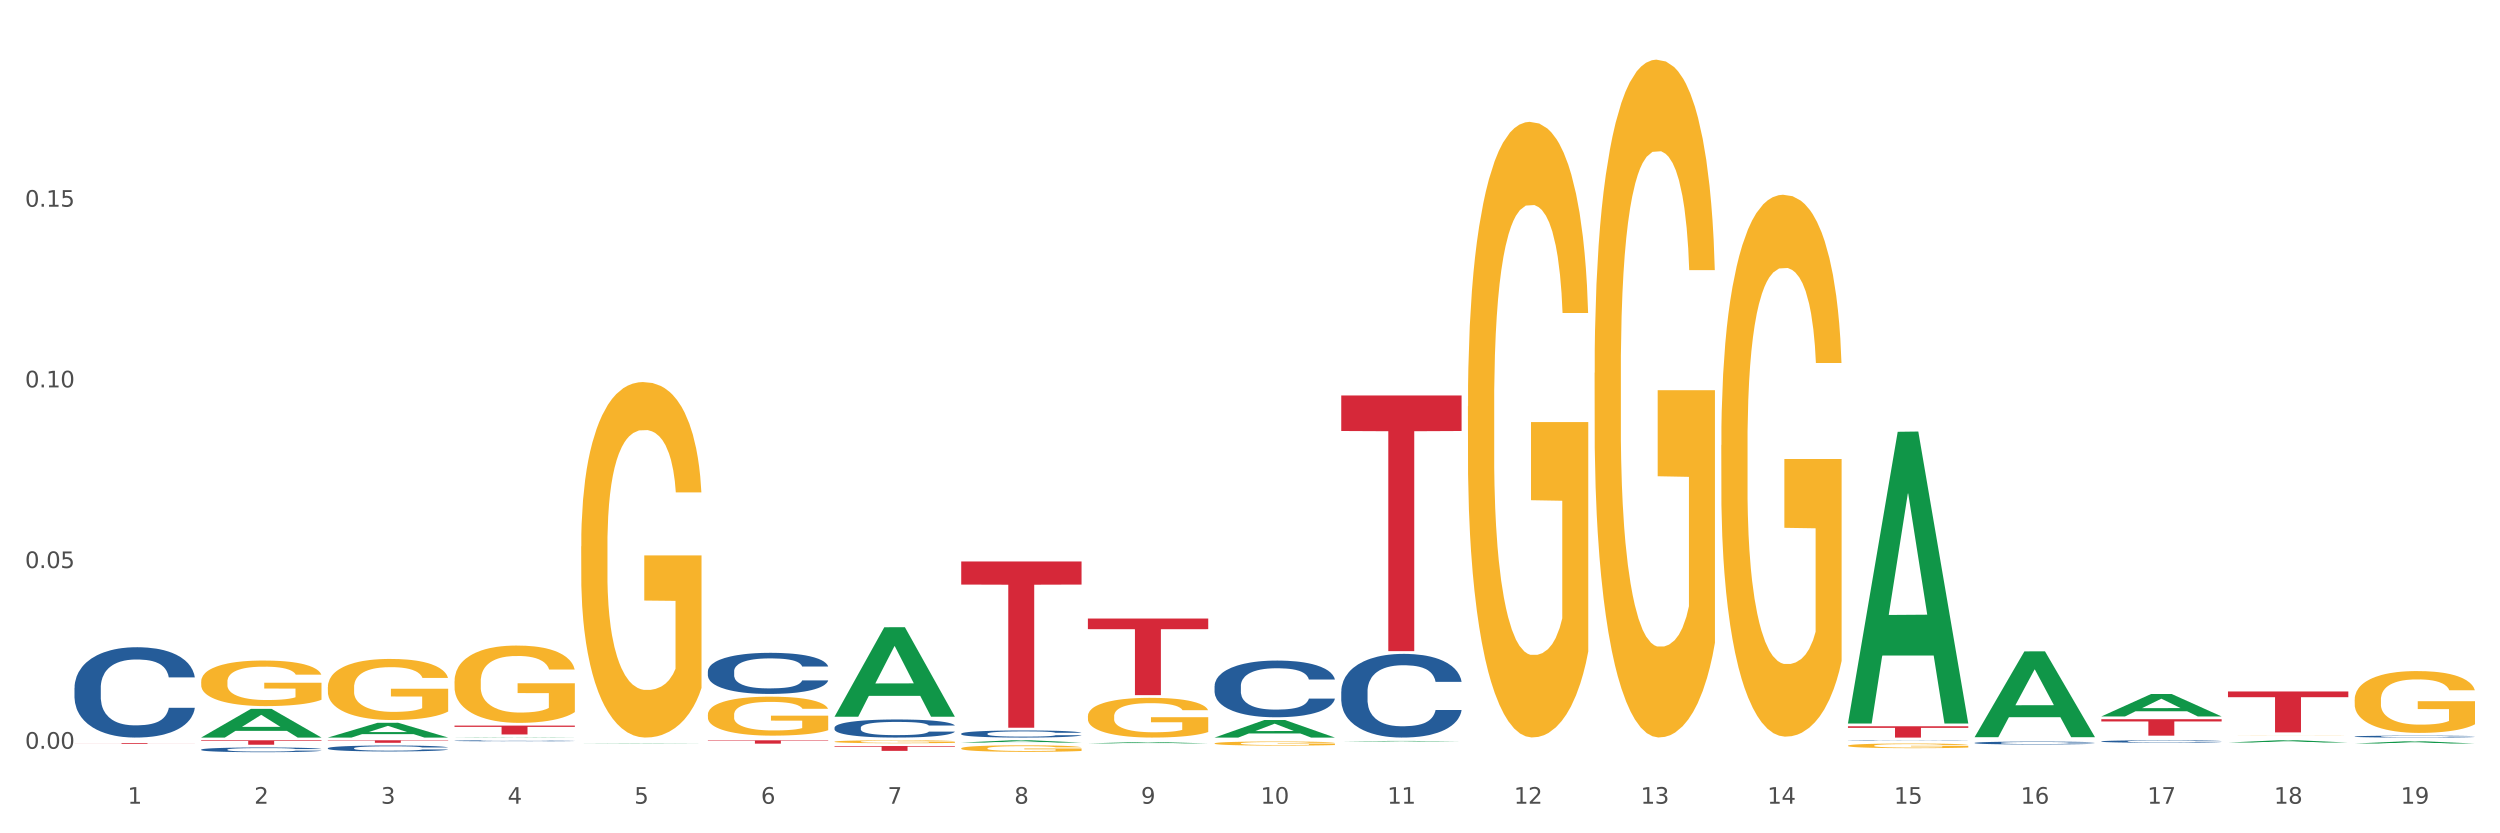 <?xml version="1.0" encoding="utf-8" standalone="no"?>
<!DOCTYPE svg PUBLIC "-//W3C//DTD SVG 1.1//EN"
  "http://www.w3.org/Graphics/SVG/1.1/DTD/svg11.dtd">
<svg xmlns:xlink="http://www.w3.org/1999/xlink" width="1080pt" height="360pt" viewBox="0 0 1080 360" xmlns="http://www.w3.org/2000/svg" version="1.1">
 <rect x="0" y="0" width="1080" height="360" fill="#333333" stroke="none"/>
 <defs>
  <style type="text/css">*{stroke-linejoin: round; stroke-linecap: butt}</style>
 </defs>
 <g id="figure_1">
  <g id="patch_1">
   <path d="M 0 360 
L 1080 360 
L 1080 0 
L 0 0 
z
" style="fill: #ffffff; stroke: #ffffff; stroke-linejoin: miter"/>
  </g>
  <g id="axes_1">
   <g id="matplotlib.axis_1">
    <g id="xtick_1">
     <g id="text_1">
      <!-- 1 -->
      <g style="fill: #4d4d4d" transform="translate(55.115 347.204) scale(0.096 -0.096)">
       <defs>
        <path id="DejaVuSans-31" d="M 794 531 
L 1825 531 
L 1825 4091 
L 703 3866 
L 703 4441 
L 1819 4666 
L 2450 4666 
L 2450 531 
L 3481 531 
L 3481 0 
L 794 0 
L 794 531 
z
" transform="scale(0.016)"/>
       </defs>
       <use xlink:href="#DejaVuSans-31"/>
      </g>
     </g>
    </g>
    <g id="xtick_2">
     <g id="text_2">
      <!-- 2 -->
      <g style="fill: #4d4d4d" transform="translate(109.839 347.204) scale(0.096 -0.096)">
       <defs>
        <path id="DejaVuSans-32" d="M 1228 531 
L 3431 531 
L 3431 0 
L 469 0 
L 469 531 
Q 828 903 1448 1529 
Q 2069 2156 2228 2338 
Q 2531 2678 2651 2914 
Q 2772 3150 2772 3378 
Q 2772 3750 2511 3984 
Q 2250 4219 1831 4219 
Q 1534 4219 1204 4116 
Q 875 4013 500 3803 
L 500 4441 
Q 881 4594 1212 4672 
Q 1544 4750 1819 4750 
Q 2544 4750 2975 4387 
Q 3406 4025 3406 3419 
Q 3406 3131 3298 2873 
Q 3191 2616 2906 2266 
Q 2828 2175 2409 1742 
Q 1991 1309 1228 531 
z
" transform="scale(0.016)"/>
       </defs>
       <use xlink:href="#DejaVuSans-32"/>
      </g>
     </g>
    </g>
    <g id="xtick_3">
     <g id="text_3">
      <!-- 3 -->
      <g style="fill: #4d4d4d" transform="translate(164.564 347.204) scale(0.096 -0.096)">
       <defs>
        <path id="DejaVuSans-33" d="M 2597 2516 
Q 3050 2419 3304 2112 
Q 3559 1806 3559 1356 
Q 3559 666 3084 287 
Q 2609 -91 1734 -91 
Q 1441 -91 1130 -33 
Q 819 25 488 141 
L 488 750 
Q 750 597 1062 519 
Q 1375 441 1716 441 
Q 2309 441 2620 675 
Q 2931 909 2931 1356 
Q 2931 1769 2642 2001 
Q 2353 2234 1838 2234 
L 1294 2234 
L 1294 2753 
L 1863 2753 
Q 2328 2753 2575 2939 
Q 2822 3125 2822 3475 
Q 2822 3834 2567 4026 
Q 2313 4219 1838 4219 
Q 1578 4219 1281 4162 
Q 984 4106 628 3988 
L 628 4550 
Q 988 4650 1302 4700 
Q 1616 4750 1894 4750 
Q 2613 4750 3031 4423 
Q 3450 4097 3450 3541 
Q 3450 3153 3228 2886 
Q 3006 2619 2597 2516 
z
" transform="scale(0.016)"/>
       </defs>
       <use xlink:href="#DejaVuSans-33"/>
      </g>
     </g>
    </g>
    <g id="xtick_4">
     <g id="text_4">
      <!-- 4 -->
      <g style="fill: #4d4d4d" transform="translate(219.288 347.204) scale(0.096 -0.096)">
       <defs>
        <path id="DejaVuSans-34" d="M 2419 4116 
L 825 1625 
L 2419 1625 
L 2419 4116 
z
M 2253 4666 
L 3047 4666 
L 3047 1625 
L 3713 1625 
L 3713 1100 
L 3047 1100 
L 3047 0 
L 2419 0 
L 2419 1100 
L 313 1100 
L 313 1709 
L 2253 4666 
z
" transform="scale(0.016)"/>
       </defs>
       <use xlink:href="#DejaVuSans-34"/>
      </g>
     </g>
    </g>
    <g id="xtick_5">
     <g id="text_5">
      <!-- 5 -->
      <g style="fill: #4d4d4d" transform="translate(274.012 347.204) scale(0.096 -0.096)">
       <defs>
        <path id="DejaVuSans-35" d="M 691 4666 
L 3169 4666 
L 3169 4134 
L 1269 4134 
L 1269 2991 
Q 1406 3038 1543 3061 
Q 1681 3084 1819 3084 
Q 2600 3084 3056 2656 
Q 3513 2228 3513 1497 
Q 3513 744 3044 326 
Q 2575 -91 1722 -91 
Q 1428 -91 1123 -41 
Q 819 9 494 109 
L 494 744 
Q 775 591 1075 516 
Q 1375 441 1709 441 
Q 2250 441 2565 725 
Q 2881 1009 2881 1497 
Q 2881 1984 2565 2268 
Q 2250 2553 1709 2553 
Q 1456 2553 1204 2497 
Q 953 2441 691 2322 
L 691 4666 
z
" transform="scale(0.016)"/>
       </defs>
       <use xlink:href="#DejaVuSans-35"/>
      </g>
     </g>
    </g>
    <g id="xtick_6">
     <g id="text_6">
      <!-- 6 -->
      <g style="fill: #4d4d4d" transform="translate(328.736 347.204) scale(0.096 -0.096)">
       <defs>
        <path id="DejaVuSans-36" d="M 2113 2584 
Q 1688 2584 1439 2293 
Q 1191 2003 1191 1497 
Q 1191 994 1439 701 
Q 1688 409 2113 409 
Q 2538 409 2786 701 
Q 3034 994 3034 1497 
Q 3034 2003 2786 2293 
Q 2538 2584 2113 2584 
z
M 3366 4563 
L 3366 3988 
Q 3128 4100 2886 4159 
Q 2644 4219 2406 4219 
Q 1781 4219 1451 3797 
Q 1122 3375 1075 2522 
Q 1259 2794 1537 2939 
Q 1816 3084 2150 3084 
Q 2853 3084 3261 2657 
Q 3669 2231 3669 1497 
Q 3669 778 3244 343 
Q 2819 -91 2113 -91 
Q 1303 -91 875 529 
Q 447 1150 447 2328 
Q 447 3434 972 4092 
Q 1497 4750 2381 4750 
Q 2619 4750 2861 4703 
Q 3103 4656 3366 4563 
z
" transform="scale(0.016)"/>
       </defs>
       <use xlink:href="#DejaVuSans-36"/>
      </g>
     </g>
    </g>
    <g id="xtick_7">
     <g id="text_7">
      <!-- 7 -->
      <g style="fill: #4d4d4d" transform="translate(383.461 347.204) scale(0.096 -0.096)">
       <defs>
        <path id="DejaVuSans-37" d="M 525 4666 
L 3525 4666 
L 3525 4397 
L 1831 0 
L 1172 0 
L 2766 4134 
L 525 4134 
L 525 4666 
z
" transform="scale(0.016)"/>
       </defs>
       <use xlink:href="#DejaVuSans-37"/>
      </g>
     </g>
    </g>
    <g id="xtick_8">
     <g id="text_8">
      <!-- 8 -->
      <g style="fill: #4d4d4d" transform="translate(438.185 347.204) scale(0.096 -0.096)">
       <defs>
        <path id="DejaVuSans-38" d="M 2034 2216 
Q 1584 2216 1326 1975 
Q 1069 1734 1069 1313 
Q 1069 891 1326 650 
Q 1584 409 2034 409 
Q 2484 409 2743 651 
Q 3003 894 3003 1313 
Q 3003 1734 2745 1975 
Q 2488 2216 2034 2216 
z
M 1403 2484 
Q 997 2584 770 2862 
Q 544 3141 544 3541 
Q 544 4100 942 4425 
Q 1341 4750 2034 4750 
Q 2731 4750 3128 4425 
Q 3525 4100 3525 3541 
Q 3525 3141 3298 2862 
Q 3072 2584 2669 2484 
Q 3125 2378 3379 2068 
Q 3634 1759 3634 1313 
Q 3634 634 3220 271 
Q 2806 -91 2034 -91 
Q 1263 -91 848 271 
Q 434 634 434 1313 
Q 434 1759 690 2068 
Q 947 2378 1403 2484 
z
M 1172 3481 
Q 1172 3119 1398 2916 
Q 1625 2713 2034 2713 
Q 2441 2713 2670 2916 
Q 2900 3119 2900 3481 
Q 2900 3844 2670 4047 
Q 2441 4250 2034 4250 
Q 1625 4250 1398 4047 
Q 1172 3844 1172 3481 
z
" transform="scale(0.016)"/>
       </defs>
       <use xlink:href="#DejaVuSans-38"/>
      </g>
     </g>
    </g>
    <g id="xtick_9">
     <g id="text_9">
      <!-- 9 -->
      <g style="fill: #4d4d4d" transform="translate(492.909 347.204) scale(0.096 -0.096)">
       <defs>
        <path id="DejaVuSans-39" d="M 703 97 
L 703 672 
Q 941 559 1184 500 
Q 1428 441 1663 441 
Q 2288 441 2617 861 
Q 2947 1281 2994 2138 
Q 2813 1869 2534 1725 
Q 2256 1581 1919 1581 
Q 1219 1581 811 2004 
Q 403 2428 403 3163 
Q 403 3881 828 4315 
Q 1253 4750 1959 4750 
Q 2769 4750 3195 4129 
Q 3622 3509 3622 2328 
Q 3622 1225 3098 567 
Q 2575 -91 1691 -91 
Q 1453 -91 1209 -44 
Q 966 3 703 97 
z
M 1959 2075 
Q 2384 2075 2632 2365 
Q 2881 2656 2881 3163 
Q 2881 3666 2632 3958 
Q 2384 4250 1959 4250 
Q 1534 4250 1286 3958 
Q 1038 3666 1038 3163 
Q 1038 2656 1286 2365 
Q 1534 2075 1959 2075 
z
" transform="scale(0.016)"/>
       </defs>
       <use xlink:href="#DejaVuSans-39"/>
      </g>
     </g>
    </g>
    <g id="xtick_10">
     <g id="text_10">
      <!-- 10 -->
      <g style="fill: #4d4d4d" transform="translate(544.58 347.204) scale(0.096 -0.096)">
       <defs>
        <path id="DejaVuSans-30" d="M 2034 4250 
Q 1547 4250 1301 3770 
Q 1056 3291 1056 2328 
Q 1056 1369 1301 889 
Q 1547 409 2034 409 
Q 2525 409 2770 889 
Q 3016 1369 3016 2328 
Q 3016 3291 2770 3770 
Q 2525 4250 2034 4250 
z
M 2034 4750 
Q 2819 4750 3233 4129 
Q 3647 3509 3647 2328 
Q 3647 1150 3233 529 
Q 2819 -91 2034 -91 
Q 1250 -91 836 529 
Q 422 1150 422 2328 
Q 422 3509 836 4129 
Q 1250 4750 2034 4750 
z
" transform="scale(0.016)"/>
       </defs>
       <use xlink:href="#DejaVuSans-31"/>
       <use xlink:href="#DejaVuSans-30" transform="translate(63.623 0)"/>
      </g>
     </g>
    </g>
    <g id="xtick_11">
     <g id="text_11">
      <!-- 11 -->
      <g style="fill: #4d4d4d" transform="translate(599.304 347.204) scale(0.096 -0.096)">
       <use xlink:href="#DejaVuSans-31"/>
       <use xlink:href="#DejaVuSans-31" transform="translate(63.623 0)"/>
      </g>
     </g>
    </g>
    <g id="xtick_12">
     <g id="text_12">
      <!-- 12 -->
      <g style="fill: #4d4d4d" transform="translate(654.028 347.204) scale(0.096 -0.096)">
       <use xlink:href="#DejaVuSans-31"/>
       <use xlink:href="#DejaVuSans-32" transform="translate(63.623 0)"/>
      </g>
     </g>
    </g>
    <g id="xtick_13">
     <g id="text_13">
      <!-- 13 -->
      <g style="fill: #4d4d4d" transform="translate(708.752 347.204) scale(0.096 -0.096)">
       <use xlink:href="#DejaVuSans-31"/>
       <use xlink:href="#DejaVuSans-33" transform="translate(63.623 0)"/>
      </g>
     </g>
    </g>
    <g id="xtick_14">
     <g id="text_14">
      <!-- 14 -->
      <g style="fill: #4d4d4d" transform="translate(763.477 347.204) scale(0.096 -0.096)">
       <use xlink:href="#DejaVuSans-31"/>
       <use xlink:href="#DejaVuSans-34" transform="translate(63.623 0)"/>
      </g>
     </g>
    </g>
    <g id="xtick_15">
     <g id="text_15">
      <!-- 15 -->
      <g style="fill: #4d4d4d" transform="translate(818.201 347.204) scale(0.096 -0.096)">
       <use xlink:href="#DejaVuSans-31"/>
       <use xlink:href="#DejaVuSans-35" transform="translate(63.623 0)"/>
      </g>
     </g>
    </g>
    <g id="xtick_16">
     <g id="text_16">
      <!-- 16 -->
      <g style="fill: #4d4d4d" transform="translate(872.925 347.204) scale(0.096 -0.096)">
       <use xlink:href="#DejaVuSans-31"/>
       <use xlink:href="#DejaVuSans-36" transform="translate(63.623 0)"/>
      </g>
     </g>
    </g>
    <g id="xtick_17">
     <g id="text_17">
      <!-- 17 -->
      <g style="fill: #4d4d4d" transform="translate(927.649 347.204) scale(0.096 -0.096)">
       <use xlink:href="#DejaVuSans-31"/>
       <use xlink:href="#DejaVuSans-37" transform="translate(63.623 0)"/>
      </g>
     </g>
    </g>
    <g id="xtick_18">
     <g id="text_18">
      <!-- 18 -->
      <g style="fill: #4d4d4d" transform="translate(982.374 347.204) scale(0.096 -0.096)">
       <use xlink:href="#DejaVuSans-31"/>
       <use xlink:href="#DejaVuSans-38" transform="translate(63.623 0)"/>
      </g>
     </g>
    </g>
    <g id="xtick_19">
     <g id="text_19">
      <!-- 19 -->
      <g style="fill: #4d4d4d" transform="translate(1037.098 347.204) scale(0.096 -0.096)">
       <use xlink:href="#DejaVuSans-31"/>
       <use xlink:href="#DejaVuSans-39" transform="translate(63.623 0)"/>
      </g>
     </g>
    </g>
    <g id="xtick_20"/>
    <g id="xtick_21"/>
    <g id="xtick_22"/>
    <g id="xtick_23"/>
    <g id="xtick_24"/>
    <g id="xtick_25"/>
    <g id="xtick_26"/>
    <g id="xtick_27"/>
    <g id="xtick_28"/>
    <g id="xtick_29"/>
    <g id="xtick_30"/>
    <g id="xtick_31"/>
    <g id="xtick_32"/>
    <g id="xtick_33"/>
    <g id="xtick_34"/>
    <g id="xtick_35"/>
    <g id="xtick_36"/>
    <g id="xtick_37"/>
   </g>
   <g id="matplotlib.axis_2">
    <g id="ytick_1">
     <g id="text_20">
      <!-- 0.00 -->
      <g style="fill: #4d4d4d" transform="translate(10.8 323.456) scale(0.096 -0.096)">
       <defs>
        <path id="DejaVuSans-2e" d="M 684 794 
L 1344 794 
L 1344 0 
L 684 0 
L 684 794 
z
" transform="scale(0.016)"/>
       </defs>
       <use xlink:href="#DejaVuSans-30"/>
       <use xlink:href="#DejaVuSans-2e" transform="translate(63.623 0)"/>
       <use xlink:href="#DejaVuSans-30" transform="translate(95.41 0)"/>
       <use xlink:href="#DejaVuSans-30" transform="translate(159.033 0)"/>
      </g>
     </g>
    </g>
    <g id="ytick_2">
     <g id="text_21">
      <!-- 0.05 -->
      <g style="fill: #4d4d4d" transform="translate(10.8 245.404) scale(0.096 -0.096)">
       <use xlink:href="#DejaVuSans-30"/>
       <use xlink:href="#DejaVuSans-2e" transform="translate(63.623 0)"/>
       <use xlink:href="#DejaVuSans-30" transform="translate(95.41 0)"/>
       <use xlink:href="#DejaVuSans-35" transform="translate(159.033 0)"/>
      </g>
     </g>
    </g>
    <g id="ytick_3">
     <g id="text_22">
      <!-- 0.10 -->
      <g style="fill: #4d4d4d" transform="translate(10.8 167.353) scale(0.096 -0.096)">
       <use xlink:href="#DejaVuSans-30"/>
       <use xlink:href="#DejaVuSans-2e" transform="translate(63.623 0)"/>
       <use xlink:href="#DejaVuSans-31" transform="translate(95.41 0)"/>
       <use xlink:href="#DejaVuSans-30" transform="translate(159.033 0)"/>
      </g>
     </g>
    </g>
    <g id="ytick_4">
     <g id="text_23">
      <!-- 0.15 -->
      <g style="fill: #4d4d4d" transform="translate(10.8 89.302) scale(0.096 -0.096)">
       <use xlink:href="#DejaVuSans-30"/>
       <use xlink:href="#DejaVuSans-2e" transform="translate(63.623 0)"/>
       <use xlink:href="#DejaVuSans-31" transform="translate(95.41 0)"/>
       <use xlink:href="#DejaVuSans-35" transform="translate(159.033 0)"/>
      </g>
     </g>
    </g>
    <g id="ytick_5"/>
    <g id="ytick_6"/>
    <g id="ytick_7"/>
    <g id="ytick_8"/>
   </g>
   <g id="PolyCollection_1">
    <path d="M 907.763 310.69 
L 959.751 310.69 
L 959.751 311.679 
L 939.301 311.686 
L 939.301 317.81 
L 928.09 317.81 
L 928.09 311.686 
L 907.763 311.679 
L 907.763 310.697 
L 907.763 310.69 
z
" clip-path="url(#pdeda7e27dc)" style="fill: #d62839"/>
    <path d="M 962.488 298.727 
L 1014.476 298.727 
L 1014.476 301.184 
L 994.025 301.2 
L 994.025 316.408 
L 982.815 316.408 
L 982.815 301.2 
L 962.488 301.184 
L 962.488 298.743 
L 962.488 298.727 
z
" clip-path="url(#pdeda7e27dc)" style="fill: #d62839"/>
    <path d="M 32.175 321.023 
L 84.163 321.023 
L 84.163 321.073 
L 63.713 321.073 
L 63.713 321.382 
L 52.502 321.382 
L 52.502 321.073 
L 32.175 321.073 
L 32.175 321.024 
L 32.175 321.023 
z
" clip-path="url(#pdeda7e27dc)" style="fill: #d62839"/>
    <path d="M 962.488 320.782 
L 962.541 320.781 
L 983.98 319.809 
L 992.877 319.808 
L 1014.476 320.784 
L 1004.185 320.784 
L 999.522 320.557 
L 977.387 320.557 
L 977.227 320.56 
L 972.724 320.784 
L 962.488 320.784 
L 962.488 320.782 
L 980.174 320.421 
L 996.735 320.42 
L 988.535 320.016 
L 988.428 320.014 
L 988.321 320.017 
L 980.121 320.42 
L 980.174 320.421 
L 962.488 320.782 
z
" clip-path="url(#pdeda7e27dc)" style="fill: #109648"/>
    <path d="M 853.039 318.389 
L 853.093 318.355 
L 874.531 281.399 
L 883.428 281.364 
L 905.027 318.459 
L 894.737 318.459 
L 890.074 309.821 
L 867.939 309.821 
L 867.778 309.96 
L 863.276 318.459 
L 853.039 318.459 
L 853.039 318.389 
L 870.726 304.666 
L 887.287 304.631 
L 879.087 289.271 
L 878.98 289.201 
L 878.872 289.305 
L 870.672 304.631 
L 870.726 304.666 
L 853.039 318.389 
z
" clip-path="url(#pdeda7e27dc)" style="fill: #109648"/>
    <path d="M 907.763 309.496 
L 907.817 309.486 
L 929.255 299.817 
L 938.152 299.808 
L 959.751 309.514 
L 949.461 309.514 
L 944.798 307.254 
L 922.663 307.254 
L 922.502 307.29 
L 918 309.514 
L 907.763 309.514 
L 907.763 309.496 
L 925.45 305.905 
L 942.011 305.896 
L 933.811 301.877 
L 933.704 301.859 
L 933.597 301.886 
L 925.396 305.896 
L 925.45 305.905 
L 907.763 309.496 
z
" clip-path="url(#pdeda7e27dc)" style="fill: #109648"/>
    <path d="M 524.693 321.147 
L 524.755 321.146 
L 524.755 321.087 
L 524.878 321.037 
L 525.491 320.916 
L 526.412 320.816 
L 527.087 320.762 
L 527.762 320.718 
L 528.56 320.675 
L 529.542 320.629 
L 531.322 320.563 
L 532.427 320.529 
L 533.778 320.494 
L 536.233 320.442 
L 538.013 320.413 
L 539.854 320.388 
L 542.862 320.359 
L 544.826 320.346 
L 546.913 320.337 
L 549.429 320.33 
L 551.332 320.329 
L 555.506 320.333 
L 559.066 320.348 
L 560.784 320.359 
L 562.994 320.379 
L 564.16 320.392 
L 566.063 320.418 
L 568.027 320.452 
L 569.377 320.481 
L 571.403 320.536 
L 572.937 320.591 
L 574.349 320.659 
L 575.086 320.706 
L 575.638 320.749 
L 576.129 320.799 
L 576.62 320.879 
L 565.572 320.879 
L 565.142 320.822 
L 564.467 320.769 
L 563.485 320.717 
L 562.626 320.684 
L 561.153 320.644 
L 559.802 320.618 
L 558.391 320.599 
L 556.672 320.583 
L 555.322 320.574 
L 553.419 320.568 
L 549.675 320.57 
L 547.158 320.583 
L 545.44 320.599 
L 544.335 320.613 
L 543.353 320.629 
L 542.248 320.652 
L 540.959 320.686 
L 540.038 320.717 
L 539.118 320.756 
L 538.381 320.795 
L 537.706 320.84 
L 537.153 320.888 
L 536.724 320.938 
L 536.355 321 
L 536.049 321.102 
L 536.049 321.324 
L 536.171 321.374 
L 536.478 321.44 
L 536.847 321.49 
L 537.46 321.55 
L 538.013 321.59 
L 539.056 321.649 
L 540.222 321.697 
L 541.143 321.728 
L 542.064 321.754 
L 543.66 321.789 
L 545.44 321.819 
L 546.974 321.836 
L 549.061 321.853 
L 550.473 321.859 
L 551.7 321.862 
L 554.708 321.862 
L 556.856 321.857 
L 559.25 321.846 
L 561.091 321.831 
L 562.626 321.814 
L 564.344 321.785 
L 565.449 321.757 
L 565.449 321.419 
L 551.946 321.417 
L 551.946 321.192 
L 576.682 321.192 
L 576.682 321.853 
L 575.638 321.886 
L 574.472 321.917 
L 573.244 321.945 
L 571.403 321.979 
L 569.193 322.011 
L 567.229 322.034 
L 565.142 322.053 
L 562.687 322.071 
L 559.495 322.087 
L 557.531 322.094 
L 555.076 322.098 
L 552.191 322.1 
L 549.675 322.097 
L 547.22 322.089 
L 544.642 322.074 
L 542.125 322.053 
L 540.222 322.032 
L 538.32 322.006 
L 536.294 321.972 
L 534.698 321.94 
L 533.471 321.911 
L 532.12 321.874 
L 530.647 321.825 
L 529.542 321.781 
L 528.56 321.736 
L 527.517 321.678 
L 526.78 321.628 
L 526.044 321.565 
L 525.614 321.518 
L 525.123 321.445 
L 524.755 321.343 
L 524.693 321.147 
z
" clip-path="url(#pdeda7e27dc)" style="fill: #f7b32b"/>
    <path d="M 86.899 319.808 
L 138.887 319.808 
L 138.887 320.075 
L 118.437 320.077 
L 118.437 321.726 
L 107.226 321.726 
L 107.226 320.077 
L 86.899 320.075 
L 86.899 319.81 
L 86.899 319.808 
z
" clip-path="url(#pdeda7e27dc)" style="fill: #d62839"/>
    <path d="M 141.624 319.808 
L 193.612 319.808 
L 193.612 319.957 
L 173.161 319.958 
L 173.161 320.88 
L 161.951 320.88 
L 161.951 319.958 
L 141.624 319.957 
L 141.624 319.809 
L 141.624 319.808 
z
" clip-path="url(#pdeda7e27dc)" style="fill: #d62839"/>
    <path d="M 196.348 313.463 
L 248.336 313.463 
L 248.336 313.996 
L 227.886 314 
L 227.886 317.299 
L 216.675 317.299 
L 216.675 314 
L 196.348 313.996 
L 196.348 313.467 
L 196.348 313.463 
z
" clip-path="url(#pdeda7e27dc)" style="fill: #d62839"/>
    <path d="M 1017.212 321.207 
L 1017.266 321.206 
L 1038.704 320.254 
L 1047.601 320.253 
L 1069.2 321.209 
L 1058.91 321.209 
L 1054.247 320.987 
L 1032.112 320.987 
L 1031.951 320.99 
L 1027.449 321.209 
L 1017.212 321.209 
L 1017.212 321.207 
L 1034.899 320.854 
L 1051.46 320.853 
L 1043.26 320.457 
L 1043.152 320.455 
L 1043.045 320.458 
L 1034.845 320.853 
L 1034.899 320.854 
L 1017.212 321.207 
z
" clip-path="url(#pdeda7e27dc)" style="fill: #109648"/>
    <path d="M 798.315 312.333 
L 798.368 312.214 
L 819.807 186.534 
L 828.704 186.416 
L 850.303 312.57 
L 840.012 312.57 
L 835.35 283.193 
L 813.215 283.193 
L 813.054 283.667 
L 808.552 312.57 
L 798.315 312.57 
L 798.315 312.333 
L 816.002 265.662 
L 832.563 265.543 
L 824.362 213.305 
L 824.255 213.068 
L 824.148 213.424 
L 815.948 265.543 
L 816.002 265.662 
L 798.315 312.333 
z
" clip-path="url(#pdeda7e27dc)" style="fill: #109648"/>
    <path d="M 469.969 267.201 
L 521.957 267.201 
L 521.957 271.799 
L 501.507 271.83 
L 501.507 300.284 
L 490.296 300.284 
L 490.296 271.83 
L 469.969 271.799 
L 469.969 267.233 
L 469.969 267.201 
z
" clip-path="url(#pdeda7e27dc)" style="fill: #d62839"/>
    <path d="M 415.245 242.552 
L 467.233 242.552 
L 467.233 252.533 
L 446.783 252.601 
L 446.783 314.376 
L 435.572 314.376 
L 435.572 252.601 
L 415.245 252.533 
L 415.245 242.619 
L 415.245 242.552 
z
" clip-path="url(#pdeda7e27dc)" style="fill: #d62839"/>
    <path d="M 360.521 322.259 
L 412.509 322.259 
L 412.509 322.552 
L 392.058 322.554 
L 392.058 324.364 
L 380.848 324.364 
L 380.848 322.554 
L 360.521 322.552 
L 360.521 322.261 
L 360.521 322.259 
z
" clip-path="url(#pdeda7e27dc)" style="fill: #d62839"/>
    <path d="M 305.796 319.808 
L 357.784 319.808 
L 357.784 320.01 
L 337.334 320.011 
L 337.334 321.257 
L 326.123 321.257 
L 326.123 320.011 
L 305.796 320.01 
L 305.796 319.81 
L 305.796 319.808 
z
" clip-path="url(#pdeda7e27dc)" style="fill: #d62839"/>
    <path d="M 196.348 318.632 
L 196.401 318.632 
L 217.84 318.475 
L 226.737 318.475 
L 248.336 318.632 
L 238.045 318.632 
L 233.383 318.596 
L 211.247 318.596 
L 211.087 318.596 
L 206.585 318.632 
L 196.348 318.632 
L 196.348 318.632 
L 214.034 318.574 
L 230.596 318.574 
L 222.395 318.509 
L 222.288 318.508 
L 222.181 318.509 
L 213.981 318.574 
L 214.034 318.574 
L 196.348 318.632 
z
" clip-path="url(#pdeda7e27dc)" style="fill: #109648"/>
    <path d="M 251.072 321.314 
L 251.126 321.314 
L 272.564 321.191 
L 281.461 321.191 
L 303.06 321.315 
L 292.77 321.315 
L 288.107 321.286 
L 265.972 321.286 
L 265.811 321.286 
L 261.309 321.315 
L 251.072 321.315 
L 251.072 321.314 
L 268.759 321.269 
L 285.32 321.269 
L 277.12 321.218 
L 277.013 321.217 
L 276.905 321.218 
L 268.705 321.269 
L 268.759 321.269 
L 251.072 321.314 
z
" clip-path="url(#pdeda7e27dc)" style="fill: #109648"/>
    <path d="M 86.899 318.609 
L 86.953 318.597 
L 108.391 306.23 
L 117.288 306.218 
L 138.887 318.632 
L 128.597 318.632 
L 123.934 315.741 
L 101.799 315.741 
L 101.638 315.788 
L 97.136 318.632 
L 86.899 318.632 
L 86.899 318.609 
L 104.586 314.016 
L 121.147 314.005 
L 112.947 308.864 
L 112.84 308.841 
L 112.733 308.876 
L 104.532 314.005 
L 104.586 314.016 
L 86.899 318.609 
z
" clip-path="url(#pdeda7e27dc)" style="fill: #109648"/>
    <path d="M 579.418 320.377 
L 579.471 320.377 
L 600.91 320.074 
L 609.807 320.074 
L 631.406 320.377 
L 621.115 320.377 
L 616.453 320.307 
L 594.317 320.307 
L 594.157 320.308 
L 589.655 320.377 
L 579.418 320.377 
L 579.418 320.377 
L 597.104 320.265 
L 613.666 320.264 
L 605.465 320.139 
L 605.358 320.138 
L 605.251 320.139 
L 597.051 320.264 
L 597.104 320.265 
L 579.418 320.377 
z
" clip-path="url(#pdeda7e27dc)" style="fill: #109648"/>
    <path d="M 415.245 320.793 
L 415.299 320.792 
L 436.737 319.809 
L 445.634 319.808 
L 467.233 320.795 
L 456.943 320.795 
L 452.28 320.565 
L 430.145 320.565 
L 429.984 320.569 
L 425.482 320.795 
L 415.245 320.795 
L 415.245 320.793 
L 432.932 320.428 
L 449.493 320.427 
L 441.293 320.019 
L 441.185 320.017 
L 441.078 320.019 
L 432.878 320.427 
L 432.932 320.428 
L 415.245 320.793 
z
" clip-path="url(#pdeda7e27dc)" style="fill: #109648"/>
    <path d="M 360.521 309.563 
L 360.574 309.526 
L 382.013 270.973 
L 390.91 270.937 
L 412.509 309.635 
L 402.218 309.635 
L 397.555 300.624 
L 375.42 300.624 
L 375.26 300.769 
L 370.757 309.635 
L 360.521 309.635 
L 360.521 309.563 
L 378.207 295.246 
L 394.768 295.21 
L 386.568 279.185 
L 386.461 279.112 
L 386.354 279.221 
L 378.154 295.21 
L 378.207 295.246 
L 360.521 309.563 
z
" clip-path="url(#pdeda7e27dc)" style="fill: #109648"/>
    <path d="M 524.693 318.618 
L 524.747 318.611 
L 546.185 311.048 
L 555.082 311.041 
L 576.682 318.632 
L 566.391 318.632 
L 561.728 316.864 
L 539.593 316.864 
L 539.432 316.893 
L 534.93 318.632 
L 524.693 318.632 
L 524.693 318.618 
L 542.38 315.81 
L 558.941 315.802 
L 550.741 312.659 
L 550.634 312.645 
L 550.527 312.666 
L 542.327 315.802 
L 542.38 315.81 
L 524.693 318.618 
z
" clip-path="url(#pdeda7e27dc)" style="fill: #109648"/>
    <path d="M 469.969 321.145 
L 470.023 321.144 
L 491.461 320.578 
L 500.358 320.578 
L 521.957 321.146 
L 511.667 321.146 
L 507.004 321.014 
L 484.869 321.014 
L 484.708 321.016 
L 480.206 321.146 
L 469.969 321.146 
L 469.969 321.145 
L 487.656 320.935 
L 504.217 320.934 
L 496.017 320.699 
L 495.91 320.698 
L 495.802 320.699 
L 487.602 320.934 
L 487.656 320.935 
L 469.969 321.145 
z
" clip-path="url(#pdeda7e27dc)" style="fill: #109648"/>
    <path d="M 141.624 318.62 
L 141.677 318.614 
L 163.116 312.24 
L 172.012 312.234 
L 193.612 318.632 
L 183.321 318.632 
L 178.658 317.142 
L 156.523 317.142 
L 156.362 317.166 
L 151.86 318.632 
L 141.624 318.632 
L 141.624 318.62 
L 159.31 316.253 
L 175.871 316.247 
L 167.671 313.598 
L 167.564 313.586 
L 167.457 313.604 
L 159.257 316.247 
L 159.31 316.253 
L 141.624 318.62 
z
" clip-path="url(#pdeda7e27dc)" style="fill: #109648"/>
    <path d="M 415.245 323.278 
L 415.306 323.276 
L 415.306 323.183 
L 415.429 323.103 
L 416.043 322.909 
L 416.964 322.749 
L 417.639 322.663 
L 418.314 322.594 
L 419.112 322.524 
L 420.094 322.451 
L 421.874 322.346 
L 422.979 322.291 
L 424.329 322.234 
L 426.784 322.152 
L 428.564 322.105 
L 430.406 322.066 
L 433.413 322.02 
L 435.377 321.999 
L 437.464 321.984 
L 439.981 321.973 
L 441.883 321.971 
L 446.057 321.979 
L 449.617 322.002 
L 451.336 322.02 
L 453.545 322.051 
L 454.712 322.072 
L 456.614 322.113 
L 458.579 322.167 
L 459.929 322.214 
L 461.954 322.302 
L 463.489 322.389 
L 464.901 322.498 
L 465.637 322.573 
L 466.19 322.643 
L 466.681 322.723 
L 467.172 322.849 
L 456.123 322.849 
L 455.694 322.759 
L 455.019 322.674 
L 454.036 322.591 
L 453.177 322.539 
L 451.704 322.475 
L 450.354 322.433 
L 448.942 322.402 
L 447.223 322.377 
L 445.873 322.364 
L 443.97 322.353 
L 440.226 322.356 
L 437.71 322.377 
L 435.991 322.402 
L 434.886 322.426 
L 433.904 322.451 
L 432.799 322.488 
L 431.51 322.542 
L 430.59 322.591 
L 429.669 322.653 
L 428.932 322.715 
L 428.257 322.787 
L 427.705 322.865 
L 427.275 322.945 
L 426.907 323.043 
L 426.6 323.206 
L 426.6 323.56 
L 426.723 323.64 
L 427.03 323.746 
L 427.398 323.826 
L 428.012 323.922 
L 428.564 323.986 
L 429.608 324.079 
L 430.774 324.157 
L 431.695 324.206 
L 432.615 324.247 
L 434.211 324.304 
L 435.991 324.35 
L 437.526 324.379 
L 439.612 324.405 
L 441.024 324.415 
L 442.252 324.42 
L 445.259 324.42 
L 447.408 324.412 
L 449.801 324.394 
L 451.643 324.371 
L 453.177 324.343 
L 454.896 324.296 
L 456.001 324.252 
L 456.001 323.712 
L 442.497 323.71 
L 442.497 323.351 
L 467.233 323.351 
L 467.233 324.405 
L 466.19 324.459 
L 465.023 324.508 
L 463.796 324.552 
L 461.954 324.606 
L 459.745 324.658 
L 457.781 324.694 
L 455.694 324.725 
L 453.239 324.753 
L 450.047 324.779 
L 448.083 324.79 
L 445.628 324.797 
L 442.743 324.8 
L 440.226 324.795 
L 437.771 324.782 
L 435.193 324.759 
L 432.677 324.725 
L 430.774 324.691 
L 428.871 324.65 
L 426.846 324.596 
L 425.25 324.544 
L 424.022 324.498 
L 422.672 324.438 
L 421.199 324.361 
L 420.094 324.291 
L 419.112 324.219 
L 418.068 324.126 
L 417.332 324.046 
L 416.595 323.945 
L 416.166 323.87 
L 415.675 323.754 
L 415.306 323.591 
L 415.245 323.278 
z
" clip-path="url(#pdeda7e27dc)" style="fill: #f7b32b"/>
    <path d="M 469.969 309.395 
L 470.031 309.379 
L 470.031 308.815 
L 470.153 308.329 
L 470.767 307.153 
L 471.688 306.18 
L 472.363 305.663 
L 473.038 305.239 
L 473.836 304.816 
L 474.818 304.377 
L 476.598 303.734 
L 477.703 303.404 
L 479.053 303.059 
L 481.508 302.558 
L 483.288 302.275 
L 485.13 302.04 
L 488.137 301.758 
L 490.102 301.632 
L 492.188 301.538 
L 494.705 301.475 
L 496.608 301.46 
L 500.781 301.507 
L 504.341 301.648 
L 506.06 301.758 
L 508.27 301.946 
L 509.436 302.071 
L 511.339 302.322 
L 513.303 302.652 
L 514.653 302.934 
L 516.679 303.467 
L 518.213 304 
L 519.625 304.659 
L 520.361 305.114 
L 520.914 305.537 
L 521.405 306.023 
L 521.896 306.792 
L 510.848 306.792 
L 510.418 306.243 
L 509.743 305.725 
L 508.761 305.224 
L 507.901 304.91 
L 506.428 304.518 
L 505.078 304.267 
L 503.666 304.079 
L 501.948 303.922 
L 500.597 303.844 
L 498.695 303.781 
L 494.95 303.796 
L 492.434 303.922 
L 490.715 304.079 
L 489.61 304.22 
L 488.628 304.377 
L 487.524 304.596 
L 486.235 304.926 
L 485.314 305.224 
L 484.393 305.6 
L 483.657 305.976 
L 482.982 306.415 
L 482.429 306.886 
L 481.999 307.372 
L 481.631 307.968 
L 481.324 308.956 
L 481.324 311.105 
L 481.447 311.591 
L 481.754 312.234 
L 482.122 312.72 
L 482.736 313.3 
L 483.288 313.692 
L 484.332 314.257 
L 485.498 314.727 
L 486.419 315.025 
L 487.339 315.276 
L 488.935 315.621 
L 490.715 315.903 
L 492.25 316.076 
L 494.337 316.233 
L 495.748 316.295 
L 496.976 316.327 
L 499.984 316.327 
L 502.132 316.28 
L 504.526 316.17 
L 506.367 316.029 
L 507.901 315.856 
L 509.62 315.574 
L 510.725 315.307 
L 510.725 312.03 
L 497.221 312.014 
L 497.221 309.834 
L 521.957 309.834 
L 521.957 316.233 
L 520.914 316.562 
L 519.748 316.86 
L 518.52 317.127 
L 516.679 317.456 
L 514.469 317.77 
L 512.505 317.989 
L 510.418 318.177 
L 507.963 318.35 
L 504.771 318.507 
L 502.807 318.569 
L 500.352 318.616 
L 497.467 318.632 
L 494.95 318.601 
L 492.495 318.522 
L 489.917 318.381 
L 487.401 318.177 
L 485.498 317.973 
L 483.595 317.723 
L 481.57 317.393 
L 479.974 317.08 
L 478.746 316.797 
L 477.396 316.437 
L 475.923 315.966 
L 474.818 315.543 
L 473.836 315.104 
L 472.793 314.539 
L 472.056 314.053 
L 471.32 313.441 
L 470.89 312.986 
L 470.399 312.281 
L 470.031 311.293 
L 469.969 309.395 
z
" clip-path="url(#pdeda7e27dc)" style="fill: #f7b32b"/>
    <path d="M 305.796 308.742 
L 305.858 308.727 
L 305.858 308.173 
L 305.981 307.696 
L 306.594 306.542 
L 307.515 305.588 
L 308.19 305.08 
L 308.865 304.665 
L 309.663 304.25 
L 310.645 303.819 
L 312.425 303.188 
L 313.53 302.865 
L 314.88 302.526 
L 317.336 302.034 
L 319.116 301.757 
L 320.957 301.526 
L 323.965 301.249 
L 325.929 301.126 
L 328.016 301.034 
L 330.532 300.972 
L 332.435 300.957 
L 336.609 301.003 
L 340.169 301.142 
L 341.887 301.249 
L 344.097 301.434 
L 345.263 301.557 
L 347.166 301.803 
L 349.13 302.126 
L 350.48 302.403 
L 352.506 302.926 
L 354.04 303.45 
L 355.452 304.096 
L 356.189 304.542 
L 356.741 304.957 
L 357.232 305.434 
L 357.723 306.188 
L 346.675 306.188 
L 346.245 305.65 
L 345.57 305.142 
L 344.588 304.65 
L 343.729 304.342 
L 342.256 303.957 
L 340.905 303.711 
L 339.493 303.526 
L 337.775 303.373 
L 336.425 303.296 
L 334.522 303.234 
L 330.778 303.25 
L 328.261 303.373 
L 326.542 303.526 
L 325.438 303.665 
L 324.456 303.819 
L 323.351 304.034 
L 322.062 304.357 
L 321.141 304.65 
L 320.22 305.019 
L 319.484 305.388 
L 318.809 305.819 
L 318.256 306.281 
L 317.827 306.757 
L 317.458 307.342 
L 317.151 308.311 
L 317.151 310.419 
L 317.274 310.896 
L 317.581 311.527 
L 317.949 312.004 
L 318.563 312.573 
L 319.116 312.958 
L 320.159 313.512 
L 321.325 313.973 
L 322.246 314.266 
L 323.167 314.512 
L 324.762 314.85 
L 326.542 315.127 
L 328.077 315.296 
L 330.164 315.45 
L 331.576 315.512 
L 332.803 315.543 
L 335.811 315.543 
L 337.959 315.496 
L 340.353 315.389 
L 342.194 315.25 
L 343.729 315.081 
L 345.447 314.804 
L 346.552 314.543 
L 346.552 311.327 
L 333.049 311.312 
L 333.049 309.173 
L 357.784 309.173 
L 357.784 315.45 
L 356.741 315.773 
L 355.575 316.066 
L 354.347 316.327 
L 352.506 316.65 
L 350.296 316.958 
L 348.332 317.173 
L 346.245 317.358 
L 343.79 317.527 
L 340.598 317.681 
L 338.634 317.743 
L 336.179 317.789 
L 333.294 317.804 
L 330.778 317.774 
L 328.322 317.697 
L 325.745 317.558 
L 323.228 317.358 
L 321.325 317.158 
L 319.423 316.912 
L 317.397 316.589 
L 315.801 316.281 
L 314.574 316.004 
L 313.223 315.65 
L 311.75 315.189 
L 310.645 314.773 
L 309.663 314.343 
L 308.62 313.789 
L 307.883 313.312 
L 307.147 312.712 
L 306.717 312.265 
L 306.226 311.573 
L 305.858 310.604 
L 305.796 308.742 
z
" clip-path="url(#pdeda7e27dc)" style="fill: #f7b32b"/>
    <path d="M 141.624 296.858 
L 141.685 296.834 
L 141.685 295.966 
L 141.808 295.218 
L 142.421 293.41 
L 143.342 291.916 
L 144.017 291.12 
L 144.693 290.469 
L 145.49 289.818 
L 146.472 289.143 
L 148.252 288.155 
L 149.357 287.648 
L 150.708 287.118 
L 153.163 286.347 
L 154.943 285.913 
L 156.784 285.551 
L 159.792 285.117 
L 161.756 284.924 
L 163.843 284.78 
L 166.359 284.683 
L 168.262 284.659 
L 172.436 284.731 
L 175.996 284.948 
L 177.714 285.117 
L 179.924 285.406 
L 181.09 285.599 
L 182.993 285.985 
L 184.957 286.491 
L 186.308 286.925 
L 188.333 287.745 
L 189.867 288.565 
L 191.279 289.577 
L 192.016 290.276 
L 192.568 290.927 
L 193.059 291.675 
L 193.55 292.856 
L 182.502 292.856 
L 182.072 292.012 
L 181.397 291.216 
L 180.415 290.445 
L 179.556 289.963 
L 178.083 289.36 
L 176.732 288.974 
L 175.321 288.685 
L 173.602 288.444 
L 172.252 288.323 
L 170.349 288.227 
L 166.605 288.251 
L 164.088 288.444 
L 162.37 288.685 
L 161.265 288.902 
L 160.283 289.143 
L 159.178 289.481 
L 157.889 289.987 
L 156.968 290.445 
L 156.048 291.024 
L 155.311 291.602 
L 154.636 292.277 
L 154.083 293 
L 153.654 293.748 
L 153.286 294.664 
L 152.979 296.183 
L 152.979 299.486 
L 153.101 300.233 
L 153.408 301.221 
L 153.777 301.969 
L 154.39 302.861 
L 154.943 303.463 
L 155.986 304.331 
L 157.152 305.055 
L 158.073 305.513 
L 158.994 305.898 
L 160.59 306.429 
L 162.37 306.863 
L 163.904 307.128 
L 165.991 307.369 
L 167.403 307.465 
L 168.63 307.514 
L 171.638 307.514 
L 173.786 307.441 
L 176.18 307.273 
L 178.021 307.056 
L 179.556 306.79 
L 181.274 306.356 
L 182.379 305.947 
L 182.379 300.908 
L 168.876 300.884 
L 168.876 297.533 
L 193.612 297.533 
L 193.612 307.369 
L 192.568 307.875 
L 191.402 308.333 
L 190.174 308.743 
L 188.333 309.249 
L 186.123 309.732 
L 184.159 310.069 
L 182.072 310.358 
L 179.617 310.624 
L 176.425 310.865 
L 174.461 310.961 
L 172.006 311.033 
L 169.121 311.058 
L 166.605 311.009 
L 164.15 310.889 
L 161.572 310.672 
L 159.055 310.358 
L 157.152 310.045 
L 155.25 309.659 
L 153.224 309.153 
L 151.628 308.671 
L 150.401 308.237 
L 149.05 307.682 
L 147.577 306.959 
L 146.472 306.308 
L 145.49 305.633 
L 144.447 304.765 
L 143.71 304.018 
L 142.974 303.078 
L 142.544 302.379 
L 142.053 301.294 
L 141.685 299.775 
L 141.624 296.858 
z
" clip-path="url(#pdeda7e27dc)" style="fill: #f7b32b"/>
    <path d="M 196.348 294.316 
L 196.409 294.285 
L 196.409 293.187 
L 196.532 292.241 
L 197.146 289.953 
L 198.066 288.061 
L 198.742 287.054 
L 199.417 286.231 
L 200.215 285.407 
L 201.197 284.552 
L 202.977 283.302 
L 204.082 282.661 
L 205.432 281.99 
L 207.887 281.013 
L 209.667 280.464 
L 211.508 280.006 
L 214.516 279.457 
L 216.48 279.213 
L 218.567 279.03 
L 221.084 278.908 
L 222.986 278.877 
L 227.16 278.969 
L 230.72 279.244 
L 232.439 279.457 
L 234.648 279.823 
L 235.815 280.067 
L 237.717 280.556 
L 239.681 281.196 
L 241.032 281.745 
L 243.057 282.783 
L 244.592 283.82 
L 246.003 285.102 
L 246.74 285.986 
L 247.292 286.81 
L 247.783 287.756 
L 248.275 289.251 
L 237.226 289.251 
L 236.797 288.183 
L 236.121 287.176 
L 235.139 286.2 
L 234.28 285.59 
L 232.807 284.827 
L 231.457 284.339 
L 230.045 283.973 
L 228.326 283.668 
L 226.976 283.515 
L 225.073 283.393 
L 221.329 283.424 
L 218.813 283.668 
L 217.094 283.973 
L 215.989 284.247 
L 215.007 284.552 
L 213.902 284.98 
L 212.613 285.62 
L 211.693 286.2 
L 210.772 286.932 
L 210.035 287.665 
L 209.36 288.519 
L 208.808 289.434 
L 208.378 290.38 
L 208.01 291.539 
L 207.703 293.462 
L 207.703 297.642 
L 207.826 298.587 
L 208.133 299.838 
L 208.501 300.784 
L 209.115 301.913 
L 209.667 302.676 
L 210.711 303.774 
L 211.877 304.69 
L 212.797 305.269 
L 213.718 305.757 
L 215.314 306.429 
L 217.094 306.978 
L 218.628 307.314 
L 220.715 307.619 
L 222.127 307.741 
L 223.355 307.802 
L 226.362 307.802 
L 228.51 307.71 
L 230.904 307.497 
L 232.746 307.222 
L 234.28 306.886 
L 235.999 306.337 
L 237.104 305.818 
L 237.104 299.442 
L 223.6 299.411 
L 223.6 295.17 
L 248.336 295.17 
L 248.336 307.619 
L 247.292 308.259 
L 246.126 308.839 
L 244.899 309.358 
L 243.057 309.998 
L 240.848 310.609 
L 238.884 311.036 
L 236.797 311.402 
L 234.341 311.738 
L 231.15 312.043 
L 229.186 312.165 
L 226.73 312.256 
L 223.846 312.287 
L 221.329 312.226 
L 218.874 312.073 
L 216.296 311.799 
L 213.779 311.402 
L 211.877 311.005 
L 209.974 310.517 
L 207.948 309.876 
L 206.353 309.266 
L 205.125 308.717 
L 203.775 308.015 
L 202.302 307.1 
L 201.197 306.276 
L 200.215 305.422 
L 199.171 304.323 
L 198.435 303.378 
L 197.698 302.188 
L 197.269 301.303 
L 196.777 299.93 
L 196.409 298.008 
L 196.348 294.316 
z
" clip-path="url(#pdeda7e27dc)" style="fill: #f7b32b"/>
    <path d="M 251.072 236.013 
L 251.133 235.873 
L 251.133 230.823 
L 251.256 226.475 
L 251.87 215.955 
L 252.791 207.258 
L 253.466 202.629 
L 254.141 198.842 
L 254.939 195.054 
L 255.921 191.127 
L 257.701 185.376 
L 258.806 182.43 
L 260.156 179.344 
L 262.611 174.856 
L 264.391 172.331 
L 266.233 170.227 
L 269.24 167.702 
L 271.204 166.58 
L 273.291 165.738 
L 275.808 165.177 
L 277.711 165.037 
L 281.884 165.458 
L 285.444 166.72 
L 287.163 167.702 
L 289.373 169.385 
L 290.539 170.507 
L 292.442 172.752 
L 294.406 175.697 
L 295.756 178.222 
L 297.782 182.991 
L 299.316 187.76 
L 300.728 193.652 
L 301.464 197.72 
L 302.017 201.507 
L 302.508 205.855 
L 302.999 212.728 
L 291.951 212.728 
L 291.521 207.819 
L 290.846 203.19 
L 289.864 198.701 
L 289.004 195.896 
L 287.531 192.389 
L 286.181 190.145 
L 284.769 188.462 
L 283.051 187.059 
L 281.7 186.358 
L 279.797 185.797 
L 276.053 185.937 
L 273.537 187.059 
L 271.818 188.462 
L 270.713 189.724 
L 269.731 191.127 
L 268.627 193.091 
L 267.338 196.036 
L 266.417 198.701 
L 265.496 202.068 
L 264.76 205.434 
L 264.084 209.362 
L 263.532 213.57 
L 263.102 217.918 
L 262.734 223.249 
L 262.427 232.086 
L 262.427 251.303 
L 262.55 255.651 
L 262.857 261.402 
L 263.225 265.75 
L 263.839 270.94 
L 264.391 274.447 
L 265.435 279.497 
L 266.601 283.705 
L 267.522 286.37 
L 268.442 288.614 
L 270.038 291.7 
L 271.818 294.225 
L 273.353 295.768 
L 275.44 297.171 
L 276.851 297.732 
L 278.079 298.012 
L 281.086 298.012 
L 283.235 297.592 
L 285.629 296.61 
L 287.47 295.347 
L 289.004 293.804 
L 290.723 291.28 
L 291.828 288.895 
L 291.828 259.579 
L 278.324 259.438 
L 278.324 239.941 
L 303.06 239.941 
L 303.06 297.171 
L 302.017 300.117 
L 300.851 302.782 
L 299.623 305.166 
L 297.782 308.112 
L 295.572 310.917 
L 293.608 312.881 
L 291.521 314.564 
L 289.066 316.107 
L 285.874 317.51 
L 283.91 318.071 
L 281.455 318.492 
L 278.57 318.632 
L 276.053 318.352 
L 273.598 317.65 
L 271.02 316.388 
L 268.504 314.564 
L 266.601 312.741 
L 264.698 310.496 
L 262.673 307.551 
L 261.077 304.745 
L 259.849 302.221 
L 258.499 298.994 
L 257.026 294.786 
L 255.921 290.999 
L 254.939 287.071 
L 253.896 282.022 
L 253.159 277.673 
L 252.422 272.203 
L 251.993 268.135 
L 251.502 261.823 
L 251.133 252.986 
L 251.072 236.013 
z
" clip-path="url(#pdeda7e27dc)" style="fill: #f7b32b"/>
    <path d="M 86.899 294.448 
L 86.961 294.43 
L 86.961 293.783 
L 87.083 293.225 
L 87.697 291.877 
L 88.618 290.761 
L 89.293 290.168 
L 89.968 289.682 
L 90.766 289.197 
L 91.748 288.693 
L 93.528 287.956 
L 94.633 287.578 
L 95.983 287.182 
L 98.439 286.607 
L 100.219 286.283 
L 102.06 286.013 
L 105.067 285.689 
L 107.032 285.546 
L 109.118 285.438 
L 111.635 285.366 
L 113.538 285.348 
L 117.712 285.402 
L 121.272 285.564 
L 122.99 285.689 
L 125.2 285.905 
L 126.366 286.049 
L 128.269 286.337 
L 130.233 286.715 
L 131.583 287.038 
L 133.609 287.65 
L 135.143 288.261 
L 136.555 289.017 
L 137.291 289.538 
L 137.844 290.024 
L 138.335 290.582 
L 138.826 291.463 
L 127.778 291.463 
L 127.348 290.833 
L 126.673 290.24 
L 125.691 289.664 
L 124.832 289.305 
L 123.358 288.855 
L 122.008 288.567 
L 120.596 288.351 
L 118.878 288.171 
L 117.527 288.082 
L 115.625 288.01 
L 111.881 288.028 
L 109.364 288.171 
L 107.645 288.351 
L 106.541 288.513 
L 105.559 288.693 
L 104.454 288.945 
L 103.165 289.323 
L 102.244 289.664 
L 101.323 290.096 
L 100.587 290.528 
L 99.912 291.031 
L 99.359 291.571 
L 98.93 292.128 
L 98.561 292.812 
L 98.254 293.945 
L 98.254 296.409 
L 98.377 296.966 
L 98.684 297.704 
L 99.052 298.261 
L 99.666 298.927 
L 100.219 299.377 
L 101.262 300.024 
L 102.428 300.564 
L 103.349 300.905 
L 104.27 301.193 
L 105.865 301.589 
L 107.645 301.912 
L 109.18 302.11 
L 111.267 302.29 
L 112.678 302.362 
L 113.906 302.398 
L 116.914 302.398 
L 119.062 302.344 
L 121.456 302.218 
L 123.297 302.056 
L 124.832 301.859 
L 126.55 301.535 
L 127.655 301.229 
L 127.655 297.47 
L 114.152 297.452 
L 114.152 294.952 
L 138.887 294.952 
L 138.887 302.29 
L 137.844 302.668 
L 136.678 303.01 
L 135.45 303.315 
L 133.609 303.693 
L 131.399 304.053 
L 129.435 304.305 
L 127.348 304.52 
L 124.893 304.718 
L 121.701 304.898 
L 119.737 304.97 
L 117.282 305.024 
L 114.397 305.042 
L 111.881 305.006 
L 109.425 304.916 
L 106.847 304.754 
L 104.331 304.52 
L 102.428 304.287 
L 100.525 303.999 
L 98.5 303.621 
L 96.904 303.261 
L 95.676 302.938 
L 94.326 302.524 
L 92.853 301.984 
L 91.748 301.499 
L 90.766 300.995 
L 89.723 300.348 
L 88.986 299.79 
L 88.25 299.089 
L 87.82 298.567 
L 87.329 297.758 
L 86.961 296.625 
L 86.899 294.448 
z
" clip-path="url(#pdeda7e27dc)" style="fill: #f7b32b"/>
    <path d="M 360.521 320.397 
L 360.582 320.396 
L 360.582 320.354 
L 360.705 320.318 
L 361.319 320.231 
L 362.239 320.159 
L 362.914 320.12 
L 363.59 320.089 
L 364.388 320.057 
L 365.37 320.025 
L 367.15 319.977 
L 368.254 319.953 
L 369.605 319.927 
L 372.06 319.89 
L 373.84 319.869 
L 375.681 319.851 
L 378.689 319.83 
L 380.653 319.821 
L 382.74 319.814 
L 385.256 319.809 
L 387.159 319.808 
L 391.333 319.812 
L 394.893 319.822 
L 396.612 319.83 
L 398.821 319.844 
L 399.987 319.854 
L 401.89 319.872 
L 403.854 319.897 
L 405.205 319.918 
L 407.23 319.957 
L 408.765 319.997 
L 410.176 320.046 
L 410.913 320.08 
L 411.465 320.111 
L 411.956 320.147 
L 412.447 320.204 
L 401.399 320.204 
L 400.969 320.163 
L 400.294 320.125 
L 399.312 320.088 
L 398.453 320.064 
L 396.98 320.035 
L 395.629 320.017 
L 394.218 320.003 
L 392.499 319.991 
L 391.149 319.985 
L 389.246 319.981 
L 385.502 319.982 
L 382.985 319.991 
L 381.267 320.003 
L 380.162 320.013 
L 379.18 320.025 
L 378.075 320.041 
L 376.786 320.066 
L 375.865 320.088 
L 374.945 320.116 
L 374.208 320.144 
L 373.533 320.176 
L 372.981 320.211 
L 372.551 320.247 
L 372.183 320.291 
L 371.876 320.365 
L 371.876 320.524 
L 371.999 320.56 
L 372.305 320.608 
L 372.674 320.644 
L 373.287 320.687 
L 373.84 320.716 
L 374.883 320.758 
L 376.05 320.793 
L 376.97 320.815 
L 377.891 320.834 
L 379.487 320.859 
L 381.267 320.88 
L 382.801 320.893 
L 384.888 320.905 
L 386.3 320.909 
L 387.527 320.912 
L 390.535 320.912 
L 392.683 320.908 
L 395.077 320.9 
L 396.918 320.89 
L 398.453 320.877 
L 400.172 320.856 
L 401.276 320.836 
L 401.276 320.593 
L 387.773 320.592 
L 387.773 320.43 
L 412.509 320.43 
L 412.509 320.905 
L 411.465 320.929 
L 410.299 320.951 
L 409.071 320.971 
L 407.23 320.996 
L 405.02 321.019 
L 403.056 321.035 
L 400.969 321.049 
L 398.514 321.062 
L 395.323 321.074 
L 393.358 321.078 
L 390.903 321.082 
L 388.018 321.083 
L 385.502 321.081 
L 383.047 321.075 
L 380.469 321.064 
L 377.952 321.049 
L 376.05 321.034 
L 374.147 321.015 
L 372.121 320.991 
L 370.525 320.968 
L 369.298 320.947 
L 367.948 320.92 
L 366.474 320.885 
L 365.37 320.854 
L 364.388 320.821 
L 363.344 320.779 
L 362.608 320.743 
L 361.871 320.698 
L 361.441 320.664 
L 360.95 320.611 
L 360.582 320.538 
L 360.521 320.397 
z
" clip-path="url(#pdeda7e27dc)" style="fill: #f7b32b"/>
    <path d="M 86.899 323.822 
L 86.961 323.82 
L 86.961 323.768 
L 87.145 323.697 
L 87.821 323.566 
L 88.681 323.467 
L 90.156 323.351 
L 90.955 323.302 
L 92 323.248 
L 94.151 323.16 
L 96.609 323.085 
L 98.329 323.044 
L 99.62 323.018 
L 102.508 322.971 
L 104.167 322.95 
L 105.888 322.934 
L 107.363 322.922 
L 109.821 322.909 
L 111.787 322.904 
L 114.061 322.902 
L 115.966 322.904 
L 118.485 322.911 
L 122.172 322.934 
L 123.586 322.947 
L 125.491 322.969 
L 127.457 322.999 
L 129.055 323.029 
L 130.899 323.072 
L 132.804 323.128 
L 134.647 323.199 
L 135.938 323.265 
L 136.982 323.334 
L 137.904 323.418 
L 138.58 323.51 
L 138.887 323.586 
L 127.642 323.586 
L 127.334 323.517 
L 126.72 323.442 
L 126.105 323.392 
L 125.429 323.351 
L 124.385 323.304 
L 123.463 323.274 
L 121.927 323.238 
L 120.513 323.216 
L 119.346 323.203 
L 117.932 323.192 
L 114.921 323.18 
L 112.77 323.18 
L 111.418 323.184 
L 109.759 323.194 
L 108.346 323.207 
L 106.687 323.229 
L 105.396 323.253 
L 104.106 323.285 
L 103.368 323.308 
L 102.262 323.349 
L 101.525 323.382 
L 100.542 323.44 
L 99.988 323.482 
L 99.005 323.588 
L 98.575 323.667 
L 98.391 323.721 
L 98.268 323.781 
L 98.268 324.072 
L 98.637 324.203 
L 98.944 324.259 
L 99.435 324.323 
L 100.357 324.405 
L 101.709 324.486 
L 103.122 324.544 
L 104.29 324.579 
L 105.396 324.605 
L 106.502 324.626 
L 107.854 324.645 
L 108.96 324.656 
L 110.62 324.667 
L 112.586 324.673 
L 114.122 324.673 
L 117.256 324.663 
L 118.67 324.654 
L 120.022 324.641 
L 121.497 324.62 
L 122.664 324.598 
L 123.34 324.581 
L 124.446 324.546 
L 125.307 324.508 
L 126.044 324.465 
L 126.536 324.428 
L 127.089 324.372 
L 127.519 324.308 
L 127.642 324.274 
L 138.887 324.274 
L 138.642 324.342 
L 138.211 324.407 
L 137.351 324.495 
L 136.675 324.546 
L 135.63 324.607 
L 134.524 324.66 
L 132.988 324.718 
L 131.575 324.761 
L 130.1 324.798 
L 128.502 324.832 
L 125.614 324.878 
L 124.569 324.892 
L 122.357 324.914 
L 120.636 324.927 
L 118.117 324.94 
L 115.536 324.948 
L 112.832 324.95 
L 110.435 324.946 
L 107.793 324.935 
L 106.134 324.923 
L 104.29 324.906 
L 102.139 324.88 
L 100.111 324.849 
L 98.206 324.811 
L 96.424 324.768 
L 94.765 324.719 
L 92.614 324.639 
L 91.017 324.561 
L 89.849 324.488 
L 89.05 324.426 
L 88.251 324.347 
L 87.821 324.293 
L 87.145 324.162 
L 86.899 324.041 
L 86.899 323.822 
z
" clip-path="url(#pdeda7e27dc)" style="fill: #255c99"/>
    <path d="M 141.624 323.211 
L 141.685 323.209 
L 141.685 323.143 
L 141.869 323.054 
L 142.545 322.889 
L 143.406 322.765 
L 144.88 322.619 
L 145.679 322.558 
L 146.724 322.49 
L 148.875 322.38 
L 151.333 322.286 
L 153.054 322.234 
L 154.344 322.202 
L 157.232 322.143 
L 158.891 322.117 
L 160.612 322.096 
L 162.087 322.082 
L 164.545 322.065 
L 166.511 322.058 
L 168.785 322.056 
L 170.69 322.058 
L 173.21 322.068 
L 176.897 322.096 
L 178.31 322.112 
L 180.215 322.141 
L 182.182 322.178 
L 183.779 322.216 
L 185.623 322.27 
L 187.528 322.34 
L 189.371 322.429 
L 190.662 322.511 
L 191.707 322.598 
L 192.628 322.704 
L 193.304 322.819 
L 193.612 322.915 
L 182.366 322.915 
L 182.059 322.828 
L 181.444 322.734 
L 180.83 322.671 
L 180.154 322.619 
L 179.109 322.561 
L 178.187 322.523 
L 176.651 322.479 
L 175.238 322.45 
L 174.07 322.434 
L 172.657 322.42 
L 169.645 322.406 
L 167.495 322.406 
L 166.143 322.411 
L 164.484 322.422 
L 163.07 322.439 
L 161.411 322.467 
L 160.12 322.497 
L 158.83 322.537 
L 158.093 322.565 
L 156.986 322.617 
L 156.249 322.659 
L 155.266 322.732 
L 154.713 322.784 
L 153.73 322.918 
L 153.299 323.016 
L 153.115 323.084 
L 152.992 323.159 
L 152.992 323.526 
L 153.361 323.69 
L 153.668 323.76 
L 154.16 323.84 
L 155.081 323.943 
L 156.433 324.044 
L 157.847 324.117 
L 159.014 324.162 
L 160.12 324.195 
L 161.227 324.22 
L 162.579 324.244 
L 163.685 324.258 
L 165.344 324.272 
L 167.31 324.279 
L 168.847 324.279 
L 171.981 324.267 
L 173.394 324.256 
L 174.746 324.239 
L 176.221 324.213 
L 177.388 324.185 
L 178.064 324.164 
L 179.17 324.119 
L 180.031 324.072 
L 180.768 324.018 
L 181.26 323.972 
L 181.813 323.901 
L 182.243 323.821 
L 182.366 323.779 
L 193.612 323.779 
L 193.366 323.864 
L 192.936 323.946 
L 192.075 324.056 
L 191.399 324.119 
L 190.355 324.197 
L 189.249 324.263 
L 187.712 324.335 
L 186.299 324.389 
L 184.824 324.436 
L 183.226 324.479 
L 180.338 324.537 
L 179.293 324.554 
L 177.081 324.582 
L 175.36 324.598 
L 172.841 324.615 
L 170.26 324.624 
L 167.556 324.626 
L 165.16 324.622 
L 162.517 324.608 
L 160.858 324.594 
L 159.014 324.572 
L 156.864 324.54 
L 154.836 324.5 
L 152.931 324.453 
L 151.149 324.399 
L 149.489 324.338 
L 147.339 324.237 
L 145.741 324.138 
L 144.573 324.047 
L 143.774 323.969 
L 142.975 323.871 
L 142.545 323.803 
L 141.869 323.638 
L 141.624 323.486 
L 141.624 323.211 
z
" clip-path="url(#pdeda7e27dc)" style="fill: #255c99"/>
    <path d="M 196.348 320.005 
L 196.409 320.005 
L 196.409 319.994 
L 196.594 319.978 
L 197.27 319.95 
L 198.13 319.929 
L 199.605 319.904 
L 200.404 319.894 
L 201.448 319.882 
L 203.599 319.864 
L 206.057 319.848 
L 207.778 319.839 
L 209.068 319.833 
L 211.957 319.823 
L 213.616 319.819 
L 215.336 319.815 
L 216.811 319.813 
L 219.269 319.81 
L 221.236 319.809 
L 223.509 319.808 
L 225.414 319.809 
L 227.934 319.81 
L 231.621 319.815 
L 233.034 319.818 
L 234.939 319.823 
L 236.906 319.829 
L 238.504 319.836 
L 240.347 319.845 
L 242.252 319.857 
L 244.096 319.872 
L 245.386 319.886 
L 246.431 319.901 
L 247.353 319.919 
L 248.029 319.938 
L 248.336 319.955 
L 237.09 319.955 
L 236.783 319.94 
L 236.168 319.924 
L 235.554 319.913 
L 234.878 319.904 
L 233.833 319.894 
L 232.912 319.888 
L 231.375 319.88 
L 229.962 319.876 
L 228.794 319.873 
L 227.381 319.87 
L 224.37 319.868 
L 222.219 319.868 
L 220.867 319.869 
L 219.208 319.871 
L 217.794 319.874 
L 216.135 319.878 
L 214.845 319.884 
L 213.554 319.89 
L 212.817 319.895 
L 211.711 319.904 
L 210.973 319.911 
L 209.99 319.924 
L 209.437 319.932 
L 208.454 319.955 
L 208.024 319.972 
L 207.839 319.984 
L 207.716 319.996 
L 207.716 320.059 
L 208.085 320.087 
L 208.392 320.099 
L 208.884 320.113 
L 209.806 320.13 
L 211.158 320.147 
L 212.571 320.16 
L 213.739 320.167 
L 214.845 320.173 
L 215.951 320.177 
L 217.303 320.181 
L 218.409 320.184 
L 220.068 320.186 
L 222.035 320.187 
L 223.571 320.187 
L 226.705 320.185 
L 228.118 320.183 
L 229.47 320.181 
L 230.945 320.176 
L 232.113 320.171 
L 232.789 320.168 
L 233.895 320.16 
L 234.755 320.152 
L 235.492 320.143 
L 235.984 320.135 
L 236.537 320.123 
L 236.967 320.109 
L 237.09 320.102 
L 248.336 320.102 
L 248.09 320.117 
L 247.66 320.131 
L 246.8 320.149 
L 246.124 320.16 
L 245.079 320.173 
L 243.973 320.185 
L 242.437 320.197 
L 241.023 320.206 
L 239.548 320.214 
L 237.951 320.221 
L 235.062 320.231 
L 234.018 320.234 
L 231.805 320.239 
L 230.085 320.242 
L 227.565 320.245 
L 224.984 320.246 
L 222.28 320.247 
L 219.884 320.246 
L 217.241 320.243 
L 215.582 320.241 
L 213.739 320.237 
L 211.588 320.232 
L 209.56 320.225 
L 207.655 320.217 
L 205.873 320.208 
L 204.214 320.197 
L 202.063 320.18 
L 200.465 320.163 
L 199.298 320.148 
L 198.499 320.135 
L 197.7 320.118 
L 197.27 320.106 
L 196.594 320.078 
L 196.348 320.052 
L 196.348 320.005 
z
" clip-path="url(#pdeda7e27dc)" style="fill: #255c99"/>
    <path d="M 524.693 296.371 
L 524.755 296.349 
L 524.755 295.722 
L 524.939 294.872 
L 525.615 293.305 
L 526.476 292.119 
L 527.95 290.732 
L 528.749 290.15 
L 529.794 289.501 
L 531.945 288.449 
L 534.403 287.554 
L 536.123 287.062 
L 537.414 286.748 
L 540.302 286.189 
L 541.961 285.943 
L 543.682 285.741 
L 545.157 285.607 
L 547.615 285.45 
L 549.581 285.383 
L 551.855 285.361 
L 553.76 285.383 
L 556.28 285.473 
L 559.967 285.741 
L 561.38 285.898 
L 563.285 286.167 
L 565.252 286.525 
L 566.849 286.883 
L 568.693 287.397 
L 570.598 288.069 
L 572.441 288.919 
L 573.732 289.702 
L 574.777 290.53 
L 575.698 291.537 
L 576.374 292.634 
L 576.682 293.551 
L 565.436 293.551 
L 565.129 292.723 
L 564.514 291.828 
L 563.9 291.224 
L 563.224 290.732 
L 562.179 290.172 
L 561.257 289.814 
L 559.721 289.389 
L 558.307 289.12 
L 557.14 288.964 
L 555.727 288.83 
L 552.715 288.695 
L 550.565 288.695 
L 549.213 288.74 
L 547.553 288.852 
L 546.14 289.009 
L 544.481 289.277 
L 543.19 289.568 
L 541.9 289.948 
L 541.163 290.217 
L 540.056 290.709 
L 539.319 291.112 
L 538.336 291.806 
L 537.783 292.298 
L 536.799 293.574 
L 536.369 294.514 
L 536.185 295.163 
L 536.062 295.879 
L 536.062 299.37 
L 536.431 300.936 
L 536.738 301.607 
L 537.23 302.368 
L 538.151 303.353 
L 539.503 304.315 
L 540.917 305.009 
L 542.084 305.434 
L 543.19 305.747 
L 544.297 305.994 
L 545.648 306.217 
L 546.755 306.352 
L 548.414 306.486 
L 550.38 306.553 
L 551.917 306.553 
L 555.051 306.441 
L 556.464 306.329 
L 557.816 306.173 
L 559.291 305.926 
L 560.458 305.658 
L 561.134 305.456 
L 562.24 305.031 
L 563.101 304.584 
L 563.838 304.069 
L 564.33 303.621 
L 564.883 302.95 
L 565.313 302.189 
L 565.436 301.786 
L 576.682 301.786 
L 576.436 302.592 
L 576.006 303.375 
L 575.145 304.427 
L 574.469 305.031 
L 573.425 305.77 
L 572.318 306.396 
L 570.782 307.09 
L 569.369 307.605 
L 567.894 308.052 
L 566.296 308.455 
L 563.408 309.015 
L 562.363 309.171 
L 560.151 309.44 
L 558.43 309.596 
L 555.911 309.753 
L 553.33 309.843 
L 550.626 309.865 
L 548.229 309.82 
L 545.587 309.686 
L 543.928 309.552 
L 542.084 309.35 
L 539.933 309.037 
L 537.906 308.657 
L 536.001 308.209 
L 534.218 307.694 
L 532.559 307.112 
L 530.408 306.15 
L 528.811 305.21 
L 527.643 304.338 
L 526.844 303.599 
L 526.045 302.659 
L 525.615 302.01 
L 524.939 300.444 
L 524.693 298.989 
L 524.693 296.371 
z
" clip-path="url(#pdeda7e27dc)" style="fill: #255c99"/>
    <path d="M 962.488 317.603 
L 962.549 317.603 
L 962.549 317.601 
L 962.672 317.6 
L 963.286 317.597 
L 964.206 317.595 
L 964.881 317.594 
L 965.557 317.593 
L 966.355 317.592 
L 967.337 317.591 
L 969.117 317.589 
L 970.221 317.588 
L 971.572 317.588 
L 974.027 317.586 
L 975.807 317.586 
L 977.648 317.585 
L 980.656 317.585 
L 982.62 317.584 
L 984.707 317.584 
L 987.223 317.584 
L 989.126 317.584 
L 993.3 317.584 
L 996.86 317.584 
L 998.579 317.585 
L 1000.788 317.585 
L 1001.954 317.585 
L 1003.857 317.586 
L 1005.821 317.587 
L 1007.172 317.587 
L 1009.197 317.589 
L 1010.732 317.59 
L 1012.143 317.591 
L 1012.88 317.592 
L 1013.432 317.593 
L 1013.923 317.595 
L 1014.414 317.596 
L 1003.366 317.596 
L 1002.936 317.595 
L 1002.261 317.594 
L 1001.279 317.593 
L 1000.42 317.592 
L 998.947 317.591 
L 997.596 317.59 
L 996.185 317.59 
L 994.466 317.59 
L 993.116 317.589 
L 991.213 317.589 
L 987.469 317.589 
L 984.952 317.59 
L 983.234 317.59 
L 982.129 317.59 
L 981.147 317.591 
L 980.042 317.591 
L 978.753 317.592 
L 977.832 317.593 
L 976.912 317.594 
L 976.175 317.594 
L 975.5 317.596 
L 974.948 317.597 
L 974.518 317.598 
L 974.15 317.599 
L 973.843 317.602 
L 973.843 317.607 
L 973.966 317.608 
L 974.272 317.609 
L 974.641 317.61 
L 975.255 317.612 
L 975.807 317.613 
L 976.85 317.614 
L 978.017 317.615 
L 978.937 317.616 
L 979.858 317.616 
L 981.454 317.617 
L 983.234 317.618 
L 984.768 317.618 
L 986.855 317.619 
L 988.267 317.619 
L 989.494 317.619 
L 992.502 317.619 
L 994.65 317.619 
L 997.044 317.619 
L 998.885 317.618 
L 1000.42 317.618 
L 1002.139 317.617 
L 1003.243 317.617 
L 1003.243 317.609 
L 989.74 317.609 
L 989.74 317.604 
L 1014.476 317.604 
L 1014.476 317.619 
L 1013.432 317.619 
L 1012.266 317.62 
L 1011.038 317.621 
L 1009.197 317.622 
L 1006.987 317.622 
L 1005.023 317.623 
L 1002.936 317.623 
L 1000.481 317.624 
L 997.29 317.624 
L 995.325 317.624 
L 992.87 317.624 
L 989.985 317.624 
L 987.469 317.624 
L 985.014 317.624 
L 982.436 317.624 
L 979.919 317.623 
L 978.017 317.623 
L 976.114 317.622 
L 974.088 317.621 
L 972.492 317.621 
L 971.265 317.62 
L 969.915 317.619 
L 968.441 317.618 
L 967.337 317.617 
L 966.355 317.616 
L 965.311 317.615 
L 964.575 317.614 
L 963.838 317.612 
L 963.408 317.611 
L 962.917 317.609 
L 962.549 317.607 
L 962.488 317.603 
z
" clip-path="url(#pdeda7e27dc)" style="fill: #f7b32b"/>
    <path d="M 1017.212 302.248 
L 1017.273 302.224 
L 1017.273 301.345 
L 1017.396 300.589 
L 1018.01 298.759 
L 1018.931 297.246 
L 1019.606 296.44 
L 1020.281 295.782 
L 1021.079 295.123 
L 1022.061 294.439 
L 1023.841 293.439 
L 1024.946 292.927 
L 1026.296 292.39 
L 1028.751 291.609 
L 1030.531 291.17 
L 1032.373 290.804 
L 1035.38 290.364 
L 1037.344 290.169 
L 1039.431 290.023 
L 1041.948 289.925 
L 1043.85 289.901 
L 1048.024 289.974 
L 1051.584 290.194 
L 1053.303 290.364 
L 1055.512 290.657 
L 1056.679 290.852 
L 1058.581 291.243 
L 1060.546 291.755 
L 1061.896 292.194 
L 1063.921 293.024 
L 1065.456 293.854 
L 1066.868 294.879 
L 1067.604 295.586 
L 1068.157 296.245 
L 1068.648 297.002 
L 1069.139 298.197 
L 1058.09 298.197 
L 1057.661 297.343 
L 1056.986 296.538 
L 1056.004 295.757 
L 1055.144 295.269 
L 1053.671 294.659 
L 1052.321 294.269 
L 1050.909 293.976 
L 1049.19 293.732 
L 1047.84 293.61 
L 1045.937 293.512 
L 1042.193 293.537 
L 1039.677 293.732 
L 1037.958 293.976 
L 1036.853 294.195 
L 1035.871 294.439 
L 1034.766 294.781 
L 1033.477 295.294 
L 1032.557 295.757 
L 1031.636 296.343 
L 1030.899 296.928 
L 1030.224 297.612 
L 1029.672 298.344 
L 1029.242 299.1 
L 1028.874 300.028 
L 1028.567 301.565 
L 1028.567 304.908 
L 1028.69 305.664 
L 1028.997 306.665 
L 1029.365 307.421 
L 1029.979 308.324 
L 1030.531 308.934 
L 1031.575 309.813 
L 1032.741 310.545 
L 1033.662 311.008 
L 1034.582 311.399 
L 1036.178 311.936 
L 1037.958 312.375 
L 1039.493 312.643 
L 1041.579 312.887 
L 1042.991 312.985 
L 1044.219 313.034 
L 1047.226 313.034 
L 1049.375 312.961 
L 1051.768 312.79 
L 1053.61 312.57 
L 1055.144 312.302 
L 1056.863 311.862 
L 1057.968 311.448 
L 1057.968 306.348 
L 1044.464 306.323 
L 1044.464 302.931 
L 1069.2 302.931 
L 1069.2 312.887 
L 1068.157 313.4 
L 1066.99 313.863 
L 1065.763 314.278 
L 1063.921 314.791 
L 1061.712 315.279 
L 1059.748 315.62 
L 1057.661 315.913 
L 1055.206 316.182 
L 1052.014 316.426 
L 1050.05 316.523 
L 1047.595 316.596 
L 1044.71 316.621 
L 1042.193 316.572 
L 1039.738 316.45 
L 1037.16 316.23 
L 1034.644 315.913 
L 1032.741 315.596 
L 1030.838 315.206 
L 1028.813 314.693 
L 1027.217 314.205 
L 1025.989 313.766 
L 1024.639 313.205 
L 1023.166 312.473 
L 1022.061 311.814 
L 1021.079 311.13 
L 1020.035 310.252 
L 1019.299 309.495 
L 1018.562 308.544 
L 1018.133 307.836 
L 1017.642 306.738 
L 1017.273 305.201 
L 1017.212 302.248 
z
" clip-path="url(#pdeda7e27dc)" style="fill: #f7b32b"/>
    <path d="M 798.315 322.128 
L 798.376 322.126 
L 798.376 322.059 
L 798.499 322.002 
L 799.113 321.864 
L 800.033 321.75 
L 800.709 321.689 
L 801.384 321.639 
L 802.182 321.589 
L 803.164 321.538 
L 804.944 321.462 
L 806.049 321.423 
L 807.399 321.383 
L 809.854 321.324 
L 811.634 321.291 
L 813.475 321.263 
L 816.483 321.23 
L 818.447 321.215 
L 820.534 321.204 
L 823.051 321.197 
L 824.953 321.195 
L 829.127 321.2 
L 832.687 321.217 
L 834.406 321.23 
L 836.615 321.252 
L 837.782 321.267 
L 839.684 321.296 
L 841.648 321.335 
L 842.999 321.368 
L 845.024 321.431 
L 846.559 321.494 
L 847.97 321.571 
L 848.707 321.624 
L 849.259 321.674 
L 849.75 321.731 
L 850.242 321.822 
L 839.193 321.822 
L 838.764 321.757 
L 838.088 321.696 
L 837.106 321.637 
L 836.247 321.6 
L 834.774 321.554 
L 833.424 321.525 
L 832.012 321.503 
L 830.293 321.484 
L 828.943 321.475 
L 827.04 321.468 
L 823.296 321.47 
L 820.78 321.484 
L 819.061 321.503 
L 817.956 321.519 
L 816.974 321.538 
L 815.869 321.564 
L 814.58 321.602 
L 813.66 321.637 
L 812.739 321.682 
L 812.002 321.726 
L 811.327 321.777 
L 810.775 321.833 
L 810.345 321.89 
L 809.977 321.96 
L 809.67 322.076 
L 809.67 322.329 
L 809.793 322.386 
L 810.1 322.461 
L 810.468 322.518 
L 811.082 322.587 
L 811.634 322.633 
L 812.678 322.699 
L 813.844 322.754 
L 814.764 322.789 
L 815.685 322.819 
L 817.281 322.859 
L 819.061 322.893 
L 820.595 322.913 
L 822.682 322.931 
L 824.094 322.939 
L 825.322 322.942 
L 828.329 322.942 
L 830.477 322.937 
L 832.871 322.924 
L 834.713 322.907 
L 836.247 322.887 
L 837.966 322.854 
L 839.071 322.823 
L 839.071 322.437 
L 825.567 322.436 
L 825.567 322.179 
L 850.303 322.179 
L 850.303 322.931 
L 849.259 322.97 
L 848.093 323.005 
L 846.866 323.036 
L 845.024 323.075 
L 842.815 323.112 
L 840.851 323.138 
L 838.764 323.16 
L 836.308 323.18 
L 833.117 323.199 
L 831.153 323.206 
L 828.697 323.212 
L 825.813 323.213 
L 823.296 323.21 
L 820.841 323.201 
L 818.263 323.184 
L 815.746 323.16 
L 813.844 323.136 
L 811.941 323.107 
L 809.915 323.068 
L 808.32 323.031 
L 807.092 322.998 
L 805.742 322.955 
L 804.269 322.9 
L 803.164 322.85 
L 802.182 322.799 
L 801.138 322.732 
L 800.402 322.675 
L 799.665 322.603 
L 799.236 322.55 
L 798.744 322.467 
L 798.376 322.351 
L 798.315 322.128 
z
" clip-path="url(#pdeda7e27dc)" style="fill: #f7b32b"/>
    <path d="M 634.142 175.527 
L 634.203 175.284 
L 634.203 166.54 
L 634.326 159.01 
L 634.94 140.794 
L 635.861 125.735 
L 636.536 117.72 
L 637.211 111.162 
L 638.009 104.604 
L 638.991 97.803 
L 640.771 87.845 
L 641.876 82.744 
L 643.226 77.401 
L 645.681 69.628 
L 647.461 65.256 
L 649.303 61.613 
L 652.31 57.241 
L 654.274 55.298 
L 656.361 53.841 
L 658.878 52.869 
L 660.781 52.626 
L 664.954 53.355 
L 668.514 55.541 
L 670.233 57.241 
L 672.443 60.156 
L 673.609 62.099 
L 675.512 65.985 
L 677.476 71.086 
L 678.826 75.458 
L 680.851 83.716 
L 682.386 91.974 
L 683.798 102.175 
L 684.534 109.219 
L 685.087 115.777 
L 685.578 123.306 
L 686.069 135.208 
L 675.02 135.208 
L 674.591 126.707 
L 673.916 118.691 
L 672.934 110.919 
L 672.074 106.061 
L 670.601 99.989 
L 669.251 96.103 
L 667.839 93.188 
L 666.121 90.759 
L 664.77 89.545 
L 662.867 88.573 
L 659.123 88.816 
L 656.607 90.759 
L 654.888 93.188 
L 653.783 95.374 
L 652.801 97.803 
L 651.696 101.203 
L 650.407 106.304 
L 649.487 110.919 
L 648.566 116.748 
L 647.83 122.577 
L 647.154 129.378 
L 646.602 136.665 
L 646.172 144.194 
L 645.804 153.424 
L 645.497 168.726 
L 645.497 202.001 
L 645.62 209.531 
L 645.927 219.489 
L 646.295 227.019 
L 646.909 236.005 
L 647.461 242.078 
L 648.505 250.822 
L 649.671 258.108 
L 650.592 262.723 
L 651.512 266.609 
L 653.108 271.953 
L 654.888 276.325 
L 656.423 278.996 
L 658.51 281.425 
L 659.921 282.397 
L 661.149 282.883 
L 664.156 282.883 
L 666.305 282.154 
L 668.698 280.454 
L 670.54 278.268 
L 672.074 275.596 
L 673.793 271.224 
L 674.898 267.095 
L 674.898 216.332 
L 661.394 216.089 
L 661.394 182.328 
L 686.13 182.328 
L 686.13 281.425 
L 685.087 286.526 
L 683.92 291.141 
L 682.693 295.27 
L 680.851 300.37 
L 678.642 305.228 
L 676.678 308.628 
L 674.591 311.543 
L 672.136 314.215 
L 668.944 316.644 
L 666.98 317.615 
L 664.525 318.344 
L 661.64 318.587 
L 659.123 318.101 
L 656.668 316.887 
L 654.09 314.701 
L 651.574 311.543 
L 649.671 308.386 
L 647.768 304.499 
L 645.743 299.399 
L 644.147 294.541 
L 642.919 290.169 
L 641.569 284.583 
L 640.096 277.296 
L 638.991 270.738 
L 638.009 263.937 
L 636.965 255.193 
L 636.229 247.664 
L 635.492 238.191 
L 635.063 231.148 
L 634.572 220.218 
L 634.203 204.916 
L 634.142 175.527 
z
" clip-path="url(#pdeda7e27dc)" style="fill: #f7b32b"/>
    <path d="M 688.866 161.078 
L 688.928 160.811 
L 688.928 151.183 
L 689.05 142.893 
L 689.664 122.836 
L 690.585 106.255 
L 691.26 97.43 
L 691.935 90.21 
L 692.733 82.989 
L 693.715 75.501 
L 695.495 64.537 
L 696.6 58.921 
L 697.95 53.037 
L 700.406 44.479 
L 702.186 39.666 
L 704.027 35.654 
L 707.034 30.841 
L 708.999 28.701 
L 711.086 27.097 
L 713.602 26.027 
L 715.505 25.759 
L 719.679 26.562 
L 723.239 28.969 
L 724.957 30.841 
L 727.167 34.05 
L 728.333 36.189 
L 730.236 40.468 
L 732.2 46.084 
L 733.55 50.898 
L 735.576 59.99 
L 737.11 69.083 
L 738.522 80.315 
L 739.258 88.07 
L 739.811 95.291 
L 740.302 103.581 
L 740.793 116.685 
L 729.745 116.685 
L 729.315 107.325 
L 728.64 98.5 
L 727.658 89.942 
L 726.799 84.594 
L 725.325 77.908 
L 723.975 73.629 
L 722.563 70.42 
L 720.845 67.746 
L 719.494 66.409 
L 717.592 65.339 
L 713.848 65.606 
L 711.331 67.746 
L 709.612 70.42 
L 708.508 72.827 
L 707.526 75.501 
L 706.421 79.245 
L 705.132 84.861 
L 704.211 89.942 
L 703.29 96.36 
L 702.554 102.779 
L 701.879 110.267 
L 701.326 118.29 
L 700.897 126.58 
L 700.528 136.742 
L 700.221 153.59 
L 700.221 190.228 
L 700.344 198.518 
L 700.651 209.482 
L 701.019 217.773 
L 701.633 227.667 
L 702.186 234.353 
L 703.229 243.981 
L 704.395 252.003 
L 705.316 257.085 
L 706.237 261.363 
L 707.832 267.247 
L 709.612 272.06 
L 711.147 275.002 
L 713.234 277.676 
L 714.645 278.746 
L 715.873 279.281 
L 718.881 279.281 
L 721.029 278.479 
L 723.423 276.607 
L 725.264 274.2 
L 726.799 271.258 
L 728.517 266.444 
L 729.622 261.898 
L 729.622 206.006 
L 716.119 205.738 
L 716.119 168.566 
L 740.854 168.566 
L 740.854 277.676 
L 739.811 283.292 
L 738.645 288.374 
L 737.417 292.92 
L 735.576 298.536 
L 733.366 303.884 
L 731.402 307.628 
L 729.315 310.837 
L 726.86 313.779 
L 723.668 316.453 
L 721.704 317.523 
L 719.249 318.325 
L 716.364 318.593 
L 713.848 318.058 
L 711.392 316.721 
L 708.814 314.314 
L 706.298 310.837 
L 704.395 307.361 
L 702.492 303.082 
L 700.467 297.466 
L 698.871 292.118 
L 697.643 287.304 
L 696.293 281.153 
L 694.82 273.13 
L 693.715 265.91 
L 692.733 258.422 
L 691.69 248.794 
L 690.953 240.504 
L 690.217 230.074 
L 689.787 222.319 
L 689.296 210.285 
L 688.928 193.437 
L 688.866 161.078 
z
" clip-path="url(#pdeda7e27dc)" style="fill: #f7b32b"/>
    <path d="M 743.591 192.307 
L 743.652 192.093 
L 743.652 184.397 
L 743.775 177.769 
L 744.388 161.733 
L 745.309 148.477 
L 745.984 141.422 
L 746.66 135.649 
L 747.457 129.876 
L 748.44 123.89 
L 750.22 115.124 
L 751.324 110.634 
L 752.675 105.93 
L 755.13 99.088 
L 756.91 95.24 
L 758.751 92.033 
L 761.759 88.184 
L 763.723 86.474 
L 765.81 85.191 
L 768.326 84.336 
L 770.229 84.122 
L 774.403 84.763 
L 777.963 86.688 
L 779.681 88.184 
L 781.891 90.75 
L 783.057 92.46 
L 784.96 95.881 
L 786.924 100.371 
L 788.275 104.22 
L 790.3 111.489 
L 791.835 118.758 
L 793.246 127.738 
L 793.983 133.939 
L 794.535 139.711 
L 795.026 146.339 
L 795.517 156.816 
L 784.469 156.816 
L 784.039 149.332 
L 783.364 142.277 
L 782.382 135.435 
L 781.523 131.159 
L 780.05 125.814 
L 778.699 122.393 
L 777.288 119.827 
L 775.569 117.689 
L 774.219 116.62 
L 772.316 115.765 
L 768.572 115.979 
L 766.055 117.689 
L 764.337 119.827 
L 763.232 121.752 
L 762.25 123.89 
L 761.145 126.883 
L 759.856 131.373 
L 758.935 135.435 
L 758.015 140.566 
L 757.278 145.698 
L 756.603 151.684 
L 756.051 158.098 
L 755.621 164.726 
L 755.253 172.851 
L 754.946 186.321 
L 754.946 215.612 
L 755.068 222.24 
L 755.375 231.006 
L 755.744 237.634 
L 756.357 245.545 
L 756.91 250.89 
L 757.953 258.587 
L 759.119 265.001 
L 760.04 269.063 
L 760.961 272.484 
L 762.557 277.188 
L 764.337 281.036 
L 765.871 283.388 
L 767.958 285.526 
L 769.37 286.381 
L 770.597 286.809 
L 773.605 286.809 
L 775.753 286.168 
L 778.147 284.671 
L 779.988 282.747 
L 781.523 280.395 
L 783.241 276.546 
L 784.346 272.912 
L 784.346 228.227 
L 770.843 228.013 
L 770.843 198.294 
L 795.579 198.294 
L 795.579 285.526 
L 794.535 290.016 
L 793.369 294.078 
L 792.141 297.713 
L 790.3 302.203 
L 788.09 306.479 
L 786.126 309.472 
L 784.039 312.038 
L 781.584 314.39 
L 778.392 316.528 
L 776.428 317.383 
L 773.973 318.025 
L 771.088 318.238 
L 768.572 317.811 
L 766.117 316.742 
L 763.539 314.817 
L 761.022 312.038 
L 759.119 309.259 
L 757.217 305.838 
L 755.191 301.348 
L 753.595 297.072 
L 752.368 293.223 
L 751.017 288.306 
L 749.544 281.892 
L 748.44 276.119 
L 747.457 270.132 
L 746.414 262.435 
L 745.677 255.807 
L 744.941 247.469 
L 744.511 241.269 
L 744.02 231.647 
L 743.652 218.178 
L 743.591 192.307 
z
" clip-path="url(#pdeda7e27dc)" style="fill: #f7b32b"/>
    <path d="M 798.315 313.746 
L 850.303 313.746 
L 850.303 314.425 
L 829.853 314.429 
L 829.853 318.632 
L 818.642 318.632 
L 818.642 314.429 
L 798.315 314.425 
L 798.315 313.75 
L 798.315 313.746 
z
" clip-path="url(#pdeda7e27dc)" style="fill: #d62839"/>
    <path d="M 579.418 170.838 
L 631.406 170.838 
L 631.406 186.189 
L 610.956 186.292 
L 610.956 281.3 
L 599.745 281.3 
L 599.745 186.292 
L 579.418 186.189 
L 579.418 170.942 
L 579.418 170.838 
z
" clip-path="url(#pdeda7e27dc)" style="fill: #d62839"/>
    <path d="M 415.245 316.936 
L 415.306 316.933 
L 415.306 316.854 
L 415.491 316.748 
L 416.167 316.551 
L 417.027 316.402 
L 418.502 316.227 
L 419.301 316.154 
L 420.345 316.072 
L 422.496 315.94 
L 424.954 315.828 
L 426.675 315.766 
L 427.965 315.726 
L 430.854 315.656 
L 432.513 315.625 
L 434.233 315.6 
L 435.708 315.583 
L 438.166 315.563 
L 440.133 315.555 
L 442.407 315.552 
L 444.312 315.555 
L 446.831 315.566 
L 450.518 315.6 
L 451.932 315.62 
L 453.837 315.653 
L 455.803 315.698 
L 457.401 315.743 
L 459.244 315.808 
L 461.149 315.892 
L 462.993 315.999 
L 464.283 316.098 
L 465.328 316.202 
L 466.25 316.328 
L 466.926 316.466 
L 467.233 316.582 
L 455.987 316.582 
L 455.68 316.477 
L 455.066 316.365 
L 454.451 316.289 
L 453.775 316.227 
L 452.73 316.157 
L 451.809 316.112 
L 450.272 316.058 
L 448.859 316.025 
L 447.691 316.005 
L 446.278 315.988 
L 443.267 315.971 
L 441.116 315.971 
L 439.764 315.977 
L 438.105 315.991 
L 436.692 316.011 
L 435.032 316.044 
L 433.742 316.081 
L 432.451 316.129 
L 431.714 316.162 
L 430.608 316.224 
L 429.87 316.275 
L 428.887 316.362 
L 428.334 316.424 
L 427.351 316.584 
L 426.921 316.703 
L 426.736 316.784 
L 426.613 316.874 
L 426.613 317.313 
L 426.982 317.51 
L 427.289 317.594 
L 427.781 317.69 
L 428.703 317.814 
L 430.055 317.935 
L 431.468 318.022 
L 432.636 318.075 
L 433.742 318.115 
L 434.848 318.146 
L 436.2 318.174 
L 437.306 318.191 
L 438.965 318.207 
L 440.932 318.216 
L 442.468 318.216 
L 445.602 318.202 
L 447.015 318.188 
L 448.367 318.168 
L 449.842 318.137 
L 451.01 318.103 
L 451.686 318.078 
L 452.792 318.025 
L 453.652 317.968 
L 454.39 317.904 
L 454.881 317.847 
L 455.434 317.763 
L 455.864 317.667 
L 455.987 317.617 
L 467.233 317.617 
L 466.987 317.718 
L 466.557 317.816 
L 465.697 317.949 
L 465.021 318.025 
L 463.976 318.117 
L 462.87 318.196 
L 461.334 318.283 
L 459.92 318.348 
L 458.445 318.404 
L 456.848 318.455 
L 453.959 318.525 
L 452.915 318.545 
L 450.702 318.579 
L 448.982 318.598 
L 446.462 318.618 
L 443.881 318.629 
L 441.178 318.632 
L 438.781 318.626 
L 436.138 318.61 
L 434.479 318.593 
L 432.636 318.567 
L 430.485 318.528 
L 428.457 318.48 
L 426.552 318.424 
L 424.77 318.359 
L 423.111 318.286 
L 420.96 318.165 
L 419.362 318.047 
L 418.195 317.937 
L 417.396 317.845 
L 416.597 317.726 
L 416.167 317.645 
L 415.491 317.448 
L 415.245 317.265 
L 415.245 316.936 
z
" clip-path="url(#pdeda7e27dc)" style="fill: #255c99"/>
    <path d="M 360.521 314.325 
L 360.582 314.318 
L 360.582 314.118 
L 360.766 313.847 
L 361.442 313.347 
L 362.303 312.968 
L 363.778 312.526 
L 364.576 312.34 
L 365.621 312.133 
L 367.772 311.797 
L 370.23 311.511 
L 371.951 311.354 
L 373.241 311.254 
L 376.129 311.076 
L 377.789 310.997 
L 379.509 310.933 
L 380.984 310.89 
L 383.442 310.84 
L 385.409 310.819 
L 387.682 310.811 
L 389.587 310.819 
L 392.107 310.847 
L 395.794 310.933 
L 397.207 310.983 
L 399.112 311.069 
L 401.079 311.183 
L 402.676 311.297 
L 404.52 311.461 
L 406.425 311.676 
L 408.269 311.947 
L 409.559 312.197 
L 410.604 312.461 
L 411.525 312.783 
L 412.201 313.133 
L 412.509 313.425 
L 401.263 313.425 
L 400.956 313.161 
L 400.341 312.875 
L 399.727 312.683 
L 399.051 312.526 
L 398.006 312.347 
L 397.084 312.233 
L 395.548 312.097 
L 394.135 312.011 
L 392.967 311.961 
L 391.554 311.918 
L 388.543 311.876 
L 386.392 311.876 
L 385.04 311.89 
L 383.381 311.926 
L 381.967 311.976 
L 380.308 312.061 
L 379.018 312.154 
L 377.727 312.276 
L 376.99 312.361 
L 375.884 312.518 
L 375.146 312.647 
L 374.163 312.868 
L 373.61 313.025 
L 372.627 313.433 
L 372.196 313.733 
L 372.012 313.94 
L 371.889 314.168 
L 371.889 315.282 
L 372.258 315.782 
L 372.565 315.997 
L 373.057 316.239 
L 373.979 316.554 
L 375.33 316.861 
L 376.744 317.082 
L 377.911 317.218 
L 379.018 317.318 
L 380.124 317.397 
L 381.476 317.468 
L 382.582 317.511 
L 384.241 317.554 
L 386.207 317.575 
L 387.744 317.575 
L 390.878 317.539 
L 392.291 317.504 
L 393.643 317.454 
L 395.118 317.375 
L 396.285 317.289 
L 396.961 317.225 
L 398.068 317.089 
L 398.928 316.947 
L 399.665 316.782 
L 400.157 316.639 
L 400.71 316.425 
L 401.14 316.182 
L 401.263 316.054 
L 412.509 316.054 
L 412.263 316.311 
L 411.833 316.561 
L 410.972 316.897 
L 410.296 317.089 
L 409.252 317.325 
L 408.146 317.525 
L 406.609 317.746 
L 405.196 317.911 
L 403.721 318.054 
L 402.123 318.182 
L 399.235 318.361 
L 398.19 318.411 
L 395.978 318.496 
L 394.258 318.546 
L 391.738 318.596 
L 389.157 318.625 
L 386.453 318.632 
L 384.057 318.618 
L 381.414 318.575 
L 379.755 318.532 
L 377.911 318.468 
L 375.761 318.368 
L 373.733 318.246 
L 371.828 318.104 
L 370.046 317.939 
L 368.386 317.754 
L 366.236 317.447 
L 364.638 317.147 
L 363.47 316.868 
L 362.671 316.632 
L 361.873 316.332 
L 361.442 316.125 
L 360.766 315.625 
L 360.521 315.161 
L 360.521 314.325 
z
" clip-path="url(#pdeda7e27dc)" style="fill: #255c99"/>
    <path d="M 305.796 290 
L 305.858 289.984 
L 305.858 289.529 
L 306.042 288.913 
L 306.718 287.778 
L 307.578 286.918 
L 309.053 285.912 
L 309.852 285.49 
L 310.897 285.02 
L 313.048 284.258 
L 315.506 283.609 
L 317.226 283.252 
L 318.517 283.025 
L 321.405 282.619 
L 323.064 282.441 
L 324.785 282.295 
L 326.26 282.198 
L 328.718 282.084 
L 330.684 282.035 
L 332.958 282.019 
L 334.863 282.035 
L 337.382 282.1 
L 341.07 282.295 
L 342.483 282.408 
L 344.388 282.603 
L 346.354 282.863 
L 347.952 283.122 
L 349.796 283.495 
L 351.701 283.982 
L 353.544 284.598 
L 354.835 285.166 
L 355.879 285.766 
L 356.801 286.496 
L 357.477 287.291 
L 357.784 287.956 
L 346.539 287.956 
L 346.232 287.356 
L 345.617 286.707 
L 345.002 286.269 
L 344.327 285.912 
L 343.282 285.507 
L 342.36 285.247 
L 340.824 284.939 
L 339.41 284.744 
L 338.243 284.631 
L 336.829 284.533 
L 333.818 284.436 
L 331.667 284.436 
L 330.316 284.469 
L 328.656 284.55 
L 327.243 284.663 
L 325.584 284.858 
L 324.293 285.069 
L 323.003 285.344 
L 322.265 285.539 
L 321.159 285.896 
L 320.422 286.188 
L 319.439 286.691 
L 318.886 287.048 
L 317.902 287.972 
L 317.472 288.653 
L 317.288 289.124 
L 317.165 289.643 
L 317.165 292.173 
L 317.534 293.309 
L 317.841 293.795 
L 318.332 294.347 
L 319.254 295.061 
L 320.606 295.758 
L 322.02 296.261 
L 323.187 296.569 
L 324.293 296.796 
L 325.399 296.975 
L 326.751 297.137 
L 327.857 297.234 
L 329.517 297.332 
L 331.483 297.38 
L 333.019 297.38 
L 336.153 297.299 
L 337.567 297.218 
L 338.919 297.104 
L 340.394 296.926 
L 341.561 296.731 
L 342.237 296.585 
L 343.343 296.277 
L 344.204 295.953 
L 344.941 295.58 
L 345.433 295.255 
L 345.986 294.769 
L 346.416 294.217 
L 346.539 293.925 
L 357.784 293.925 
L 357.539 294.509 
L 357.108 295.077 
L 356.248 295.839 
L 355.572 296.277 
L 354.527 296.813 
L 353.421 297.267 
L 351.885 297.77 
L 350.472 298.143 
L 348.997 298.467 
L 347.399 298.759 
L 344.511 299.165 
L 343.466 299.278 
L 341.254 299.473 
L 339.533 299.586 
L 337.014 299.7 
L 334.433 299.765 
L 331.729 299.781 
L 329.332 299.748 
L 326.69 299.651 
L 325.031 299.554 
L 323.187 299.408 
L 321.036 299.181 
L 319.008 298.905 
L 317.103 298.581 
L 315.321 298.208 
L 313.662 297.786 
L 311.511 297.088 
L 309.914 296.407 
L 308.746 295.774 
L 307.947 295.239 
L 307.148 294.558 
L 306.718 294.087 
L 306.042 292.952 
L 305.796 291.898 
L 305.796 290 
z
" clip-path="url(#pdeda7e27dc)" style="fill: #255c99"/>
    <path d="M 32.175 297.138 
L 32.236 297.102 
L 32.236 296.104 
L 32.421 294.749 
L 33.097 292.254 
L 33.957 290.365 
L 35.432 288.155 
L 36.231 287.228 
L 37.275 286.195 
L 39.426 284.519 
L 41.884 283.093 
L 43.605 282.309 
L 44.895 281.81 
L 47.784 280.919 
L 49.443 280.527 
L 51.164 280.206 
L 52.638 279.992 
L 55.096 279.743 
L 57.063 279.636 
L 59.337 279.6 
L 61.242 279.636 
L 63.761 279.778 
L 67.448 280.206 
L 68.862 280.456 
L 70.767 280.883 
L 72.733 281.454 
L 74.331 282.024 
L 76.174 282.844 
L 78.079 283.913 
L 79.923 285.268 
L 81.213 286.515 
L 82.258 287.834 
L 83.18 289.438 
L 83.856 291.185 
L 84.163 292.646 
L 72.917 292.646 
L 72.61 291.327 
L 71.996 289.902 
L 71.381 288.939 
L 70.705 288.155 
L 69.66 287.264 
L 68.739 286.694 
L 67.202 286.016 
L 65.789 285.589 
L 64.621 285.339 
L 63.208 285.125 
L 60.197 284.911 
L 58.046 284.911 
L 56.694 284.983 
L 55.035 285.161 
L 53.622 285.41 
L 51.962 285.838 
L 50.672 286.301 
L 49.381 286.907 
L 48.644 287.335 
L 47.538 288.119 
L 46.8 288.761 
L 45.817 289.866 
L 45.264 290.65 
L 44.281 292.682 
L 43.851 294.179 
L 43.666 295.213 
L 43.544 296.354 
L 43.544 301.914 
L 43.912 304.409 
L 44.22 305.479 
L 44.711 306.691 
L 45.633 308.259 
L 46.985 309.792 
L 48.398 310.897 
L 49.566 311.574 
L 50.672 312.073 
L 51.778 312.465 
L 53.13 312.822 
L 54.236 313.036 
L 55.895 313.25 
L 57.862 313.357 
L 59.398 313.357 
L 62.532 313.178 
L 63.945 313 
L 65.297 312.751 
L 66.772 312.358 
L 67.94 311.931 
L 68.616 311.61 
L 69.722 310.933 
L 70.582 310.22 
L 71.32 309.4 
L 71.811 308.687 
L 72.364 307.618 
L 72.795 306.406 
L 72.917 305.764 
L 84.163 305.764 
L 83.917 307.047 
L 83.487 308.295 
L 82.627 309.97 
L 81.951 310.933 
L 80.906 312.109 
L 79.8 313.107 
L 78.264 314.212 
L 76.85 315.032 
L 75.375 315.745 
L 73.778 316.386 
L 70.89 317.278 
L 69.845 317.527 
L 67.633 317.955 
L 65.912 318.204 
L 63.392 318.454 
L 60.811 318.596 
L 58.108 318.632 
L 55.711 318.561 
L 53.069 318.347 
L 51.409 318.133 
L 49.566 317.812 
L 47.415 317.313 
L 45.387 316.707 
L 43.482 315.994 
L 41.7 315.174 
L 40.041 314.248 
L 37.89 312.715 
L 36.292 311.218 
L 35.125 309.828 
L 34.326 308.651 
L 33.527 307.154 
L 33.097 306.12 
L 32.421 303.625 
L 32.175 301.308 
L 32.175 297.138 
z
" clip-path="url(#pdeda7e27dc)" style="fill: #255c99"/>
    <path d="M 853.039 320.925 
L 853.101 320.924 
L 853.101 320.892 
L 853.285 320.849 
L 853.961 320.77 
L 854.821 320.71 
L 856.296 320.64 
L 857.095 320.61 
L 858.14 320.578 
L 860.29 320.524 
L 862.748 320.479 
L 864.469 320.454 
L 865.76 320.438 
L 868.648 320.41 
L 870.307 320.398 
L 872.028 320.388 
L 873.503 320.381 
L 875.961 320.373 
L 877.927 320.369 
L 880.201 320.368 
L 882.106 320.369 
L 884.625 320.374 
L 888.312 320.388 
L 889.726 320.395 
L 891.631 320.409 
L 893.597 320.427 
L 895.195 320.445 
L 897.038 320.471 
L 898.943 320.505 
L 900.787 320.548 
L 902.077 320.588 
L 903.122 320.63 
L 904.044 320.68 
L 904.72 320.736 
L 905.027 320.782 
L 893.782 320.782 
L 893.474 320.74 
L 892.86 320.695 
L 892.245 320.665 
L 891.569 320.64 
L 890.525 320.611 
L 889.603 320.593 
L 888.067 320.572 
L 886.653 320.558 
L 885.486 320.55 
L 884.072 320.544 
L 881.061 320.537 
L 878.91 320.537 
L 877.558 320.539 
L 875.899 320.545 
L 874.486 320.553 
L 872.827 320.566 
L 871.536 320.581 
L 870.246 320.6 
L 869.508 320.614 
L 868.402 320.639 
L 867.665 320.659 
L 866.681 320.694 
L 866.128 320.719 
L 865.145 320.783 
L 864.715 320.831 
L 864.531 320.864 
L 864.408 320.9 
L 864.408 321.076 
L 864.776 321.156 
L 865.084 321.189 
L 865.575 321.228 
L 866.497 321.278 
L 867.849 321.326 
L 869.262 321.361 
L 870.43 321.383 
L 871.536 321.399 
L 872.642 321.411 
L 873.994 321.422 
L 875.1 321.429 
L 876.759 321.436 
L 878.726 321.439 
L 880.262 321.439 
L 883.396 321.434 
L 884.81 321.428 
L 886.162 321.42 
L 887.636 321.408 
L 888.804 321.394 
L 889.48 321.384 
L 890.586 321.363 
L 891.446 321.34 
L 892.184 321.314 
L 892.675 321.291 
L 893.228 321.257 
L 893.659 321.219 
L 893.782 321.199 
L 905.027 321.199 
L 904.781 321.239 
L 904.351 321.279 
L 903.491 321.332 
L 902.815 321.363 
L 901.77 321.4 
L 900.664 321.431 
L 899.128 321.467 
L 897.714 321.493 
L 896.24 321.515 
L 894.642 321.536 
L 891.754 321.564 
L 890.709 321.572 
L 888.497 321.585 
L 886.776 321.593 
L 884.257 321.601 
L 881.676 321.606 
L 878.972 321.607 
L 876.575 321.605 
L 873.933 321.598 
L 872.273 321.591 
L 870.43 321.581 
L 868.279 321.565 
L 866.251 321.546 
L 864.346 321.523 
L 862.564 321.497 
L 860.905 321.468 
L 858.754 321.419 
L 857.156 321.372 
L 855.989 321.327 
L 855.19 321.29 
L 854.391 321.243 
L 853.961 321.21 
L 853.285 321.131 
L 853.039 321.057 
L 853.039 320.925 
z
" clip-path="url(#pdeda7e27dc)" style="fill: #255c99"/>
    <path d="M 798.315 319.903 
L 798.376 319.903 
L 798.376 319.897 
L 798.561 319.89 
L 799.237 319.877 
L 800.097 319.866 
L 801.572 319.854 
L 802.371 319.849 
L 803.415 319.844 
L 805.566 319.835 
L 808.024 319.827 
L 809.745 319.823 
L 811.035 319.82 
L 813.924 319.815 
L 815.583 319.813 
L 817.303 319.812 
L 818.778 319.81 
L 821.236 319.809 
L 823.203 319.809 
L 825.476 319.808 
L 827.381 319.809 
L 829.901 319.809 
L 833.588 319.812 
L 835.001 319.813 
L 836.906 319.815 
L 838.873 319.818 
L 840.471 319.821 
L 842.314 319.826 
L 844.219 319.832 
L 846.063 319.839 
L 847.353 319.846 
L 848.398 319.853 
L 849.32 319.861 
L 849.996 319.871 
L 850.303 319.879 
L 839.057 319.879 
L 838.75 319.872 
L 838.135 319.864 
L 837.521 319.859 
L 836.845 319.854 
L 835.8 319.85 
L 834.879 319.847 
L 833.342 319.843 
L 831.929 319.841 
L 830.761 319.839 
L 829.348 319.838 
L 826.337 319.837 
L 824.186 319.837 
L 822.834 319.837 
L 821.175 319.838 
L 819.761 319.84 
L 818.102 319.842 
L 816.812 319.844 
L 815.521 319.848 
L 814.784 319.85 
L 813.678 319.854 
L 812.94 319.858 
L 811.957 319.864 
L 811.404 319.868 
L 810.421 319.879 
L 809.991 319.887 
L 809.806 319.892 
L 809.683 319.899 
L 809.683 319.929 
L 810.052 319.942 
L 810.359 319.948 
L 810.851 319.954 
L 811.773 319.963 
L 813.125 319.971 
L 814.538 319.977 
L 815.706 319.981 
L 816.812 319.983 
L 817.918 319.985 
L 819.27 319.987 
L 820.376 319.989 
L 822.035 319.99 
L 824.002 319.99 
L 825.538 319.99 
L 828.672 319.989 
L 830.085 319.988 
L 831.437 319.987 
L 832.912 319.985 
L 834.08 319.983 
L 834.756 319.981 
L 835.862 319.977 
L 836.722 319.973 
L 837.46 319.969 
L 837.951 319.965 
L 838.504 319.959 
L 838.934 319.953 
L 839.057 319.949 
L 850.303 319.949 
L 850.057 319.956 
L 849.627 319.963 
L 848.767 319.972 
L 848.091 319.977 
L 847.046 319.984 
L 845.94 319.989 
L 844.404 319.995 
L 842.99 319.999 
L 841.515 320.003 
L 839.918 320.007 
L 837.029 320.011 
L 835.985 320.013 
L 833.772 320.015 
L 832.052 320.016 
L 829.532 320.018 
L 826.951 320.019 
L 824.247 320.019 
L 821.851 320.018 
L 819.208 320.017 
L 817.549 320.016 
L 815.706 320.014 
L 813.555 320.012 
L 811.527 320.008 
L 809.622 320.004 
L 807.84 320 
L 806.181 319.995 
L 804.03 319.987 
L 802.432 319.979 
L 801.265 319.971 
L 800.466 319.965 
L 799.667 319.957 
L 799.237 319.951 
L 798.561 319.938 
L 798.315 319.925 
L 798.315 319.903 
z
" clip-path="url(#pdeda7e27dc)" style="fill: #255c99"/>
    <path d="M 907.763 320.282 
L 907.825 320.281 
L 907.825 320.254 
L 908.009 320.217 
L 908.685 320.15 
L 909.545 320.099 
L 911.02 320.039 
L 911.819 320.014 
L 912.864 319.986 
L 915.015 319.941 
L 917.473 319.903 
L 919.193 319.881 
L 920.484 319.868 
L 923.372 319.844 
L 925.031 319.833 
L 926.752 319.825 
L 928.227 319.819 
L 930.685 319.812 
L 932.651 319.809 
L 934.925 319.808 
L 936.83 319.809 
L 939.35 319.813 
L 943.037 319.825 
L 944.45 319.831 
L 946.355 319.843 
L 948.321 319.858 
L 949.919 319.874 
L 951.763 319.896 
L 953.668 319.925 
L 955.511 319.961 
L 956.802 319.995 
L 957.846 320.031 
L 958.768 320.074 
L 959.444 320.121 
L 959.751 320.161 
L 948.506 320.161 
L 948.199 320.125 
L 947.584 320.087 
L 946.97 320.061 
L 946.294 320.039 
L 945.249 320.015 
L 944.327 320 
L 942.791 319.982 
L 941.377 319.97 
L 940.21 319.963 
L 938.796 319.958 
L 935.785 319.952 
L 933.635 319.952 
L 932.283 319.954 
L 930.623 319.959 
L 929.21 319.965 
L 927.551 319.977 
L 926.26 319.989 
L 924.97 320.006 
L 924.232 320.017 
L 923.126 320.038 
L 922.389 320.056 
L 921.406 320.086 
L 920.853 320.107 
L 919.869 320.162 
L 919.439 320.202 
L 919.255 320.23 
L 919.132 320.261 
L 919.132 320.411 
L 919.501 320.478 
L 919.808 320.507 
L 920.3 320.54 
L 921.221 320.582 
L 922.573 320.624 
L 923.987 320.654 
L 925.154 320.672 
L 926.26 320.685 
L 927.366 320.696 
L 928.718 320.706 
L 929.825 320.711 
L 931.484 320.717 
L 933.45 320.72 
L 934.986 320.72 
L 938.12 320.715 
L 939.534 320.71 
L 940.886 320.704 
L 942.361 320.693 
L 943.528 320.682 
L 944.204 320.673 
L 945.31 320.655 
L 946.171 320.635 
L 946.908 320.613 
L 947.4 320.594 
L 947.953 320.565 
L 948.383 320.532 
L 948.506 320.515 
L 959.751 320.515 
L 959.506 320.55 
L 959.075 320.583 
L 958.215 320.629 
L 957.539 320.655 
L 956.495 320.686 
L 955.388 320.713 
L 953.852 320.743 
L 952.439 320.765 
L 950.964 320.785 
L 949.366 320.802 
L 946.478 320.826 
L 945.433 320.833 
L 943.221 320.844 
L 941.5 320.851 
L 938.981 320.858 
L 936.4 320.862 
L 933.696 320.863 
L 931.299 320.861 
L 928.657 320.855 
L 926.998 320.849 
L 925.154 320.84 
L 923.003 320.827 
L 920.975 320.811 
L 919.07 320.791 
L 917.288 320.769 
L 915.629 320.744 
L 913.478 320.703 
L 911.881 320.662 
L 910.713 320.625 
L 909.914 320.593 
L 909.115 320.553 
L 908.685 320.525 
L 908.009 320.457 
L 907.763 320.395 
L 907.763 320.282 
z
" clip-path="url(#pdeda7e27dc)" style="fill: #255c99"/>
    <path d="M 1017.212 318.172 
L 1017.273 318.171 
L 1017.273 318.15 
L 1017.458 318.121 
L 1018.134 318.068 
L 1018.994 318.027 
L 1020.469 317.98 
L 1021.268 317.96 
L 1022.312 317.938 
L 1024.463 317.902 
L 1026.921 317.872 
L 1028.642 317.855 
L 1029.932 317.844 
L 1032.821 317.825 
L 1034.48 317.817 
L 1036.2 317.81 
L 1037.675 317.805 
L 1040.133 317.8 
L 1042.1 317.798 
L 1044.374 317.797 
L 1046.279 317.798 
L 1048.798 317.801 
L 1052.485 317.81 
L 1053.899 317.815 
L 1055.804 317.825 
L 1057.77 317.837 
L 1059.368 317.849 
L 1061.211 317.866 
L 1063.116 317.889 
L 1064.96 317.918 
L 1066.25 317.945 
L 1067.295 317.973 
L 1068.217 318.008 
L 1068.893 318.045 
L 1069.2 318.076 
L 1057.954 318.076 
L 1057.647 318.048 
L 1057.033 318.017 
L 1056.418 317.997 
L 1055.742 317.98 
L 1054.697 317.961 
L 1053.776 317.949 
L 1052.239 317.934 
L 1050.826 317.925 
L 1049.658 317.92 
L 1048.245 317.915 
L 1045.234 317.911 
L 1043.083 317.911 
L 1041.731 317.912 
L 1040.072 317.916 
L 1038.659 317.921 
L 1036.999 317.931 
L 1035.709 317.94 
L 1034.418 317.953 
L 1033.681 317.963 
L 1032.575 317.979 
L 1031.837 317.993 
L 1030.854 318.017 
L 1030.301 318.033 
L 1029.318 318.077 
L 1028.888 318.109 
L 1028.703 318.131 
L 1028.58 318.155 
L 1028.58 318.274 
L 1028.949 318.328 
L 1029.256 318.351 
L 1029.748 318.377 
L 1030.67 318.41 
L 1032.022 318.443 
L 1033.435 318.467 
L 1034.603 318.481 
L 1035.709 318.492 
L 1036.815 318.5 
L 1038.167 318.508 
L 1039.273 318.512 
L 1040.932 318.517 
L 1042.899 318.519 
L 1044.435 318.519 
L 1047.569 318.515 
L 1048.982 318.512 
L 1050.334 318.506 
L 1051.809 318.498 
L 1052.977 318.489 
L 1053.653 318.482 
L 1054.759 318.467 
L 1055.619 318.452 
L 1056.357 318.435 
L 1056.848 318.419 
L 1057.401 318.396 
L 1057.831 318.371 
L 1057.954 318.357 
L 1069.2 318.357 
L 1068.954 318.384 
L 1068.524 318.411 
L 1067.664 318.447 
L 1066.988 318.467 
L 1065.943 318.493 
L 1064.837 318.514 
L 1063.301 318.538 
L 1061.887 318.555 
L 1060.412 318.57 
L 1058.815 318.584 
L 1055.926 318.603 
L 1054.882 318.608 
L 1052.67 318.618 
L 1050.949 318.623 
L 1048.429 318.628 
L 1045.848 318.631 
L 1043.145 318.632 
L 1040.748 318.631 
L 1038.105 318.626 
L 1036.446 318.621 
L 1034.603 318.615 
L 1032.452 318.604 
L 1030.424 318.591 
L 1028.519 318.576 
L 1026.737 318.558 
L 1025.078 318.538 
L 1022.927 318.506 
L 1021.329 318.473 
L 1020.162 318.444 
L 1019.363 318.419 
L 1018.564 318.387 
L 1018.134 318.364 
L 1017.458 318.311 
L 1017.212 318.261 
L 1017.212 318.172 
z
" clip-path="url(#pdeda7e27dc)" style="fill: #255c99"/>
    <path d="M 579.418 298.722 
L 579.479 298.689 
L 579.479 297.764 
L 579.664 296.509 
L 580.34 294.198 
L 581.2 292.448 
L 582.675 290.401 
L 583.474 289.542 
L 584.518 288.585 
L 586.669 287.033 
L 589.127 285.712 
L 590.848 284.986 
L 592.138 284.523 
L 595.026 283.698 
L 596.686 283.335 
L 598.406 283.037 
L 599.881 282.839 
L 602.339 282.608 
L 604.306 282.509 
L 606.579 282.476 
L 608.484 282.509 
L 611.004 282.641 
L 614.691 283.037 
L 616.104 283.269 
L 618.009 283.665 
L 619.976 284.193 
L 621.574 284.721 
L 623.417 285.481 
L 625.322 286.471 
L 627.166 287.726 
L 628.456 288.882 
L 629.501 290.104 
L 630.423 291.589 
L 631.099 293.207 
L 631.406 294.561 
L 620.16 294.561 
L 619.853 293.339 
L 619.238 292.019 
L 618.624 291.127 
L 617.948 290.401 
L 616.903 289.575 
L 615.981 289.047 
L 614.445 288.42 
L 613.032 288.023 
L 611.864 287.792 
L 610.451 287.594 
L 607.44 287.396 
L 605.289 287.396 
L 603.937 287.462 
L 602.278 287.627 
L 600.864 287.858 
L 599.205 288.254 
L 597.915 288.684 
L 596.624 289.245 
L 595.887 289.641 
L 594.781 290.368 
L 594.043 290.962 
L 593.06 291.986 
L 592.507 292.712 
L 591.524 294.594 
L 591.094 295.981 
L 590.909 296.939 
L 590.786 297.995 
L 590.786 303.146 
L 591.155 305.457 
L 591.462 306.448 
L 591.954 307.571 
L 592.876 309.024 
L 594.228 310.443 
L 595.641 311.467 
L 596.809 312.094 
L 597.915 312.557 
L 599.021 312.92 
L 600.373 313.25 
L 601.479 313.448 
L 603.138 313.646 
L 605.105 313.745 
L 606.641 313.745 
L 609.775 313.58 
L 611.188 313.415 
L 612.54 313.184 
L 614.015 312.821 
L 615.183 312.425 
L 615.859 312.127 
L 616.965 311.5 
L 617.825 310.84 
L 618.562 310.08 
L 619.054 309.42 
L 619.607 308.429 
L 620.037 307.307 
L 620.16 306.712 
L 631.406 306.712 
L 631.16 307.901 
L 630.73 309.057 
L 629.87 310.608 
L 629.194 311.5 
L 628.149 312.59 
L 627.043 313.514 
L 625.506 314.538 
L 624.093 315.297 
L 622.618 315.958 
L 621.02 316.552 
L 618.132 317.377 
L 617.088 317.609 
L 614.875 318.005 
L 613.155 318.236 
L 610.635 318.467 
L 608.054 318.599 
L 605.35 318.632 
L 602.954 318.566 
L 600.311 318.368 
L 598.652 318.17 
L 596.809 317.873 
L 594.658 317.41 
L 592.63 316.849 
L 590.725 316.189 
L 588.943 315.429 
L 587.284 314.571 
L 585.133 313.151 
L 583.535 311.764 
L 582.367 310.476 
L 581.569 309.387 
L 580.77 308 
L 580.34 307.042 
L 579.664 304.731 
L 579.418 302.585 
L 579.418 298.722 
z
" clip-path="url(#pdeda7e27dc)" style="fill: #255c99"/>
   </g>
  </g>
 </g>
 <defs>
  <clipPath id="pdeda7e27dc">
   <rect x="32.175" y="10.8" width="1037.025" height="329.109"/>
  </clipPath>
 </defs>
</svg>
